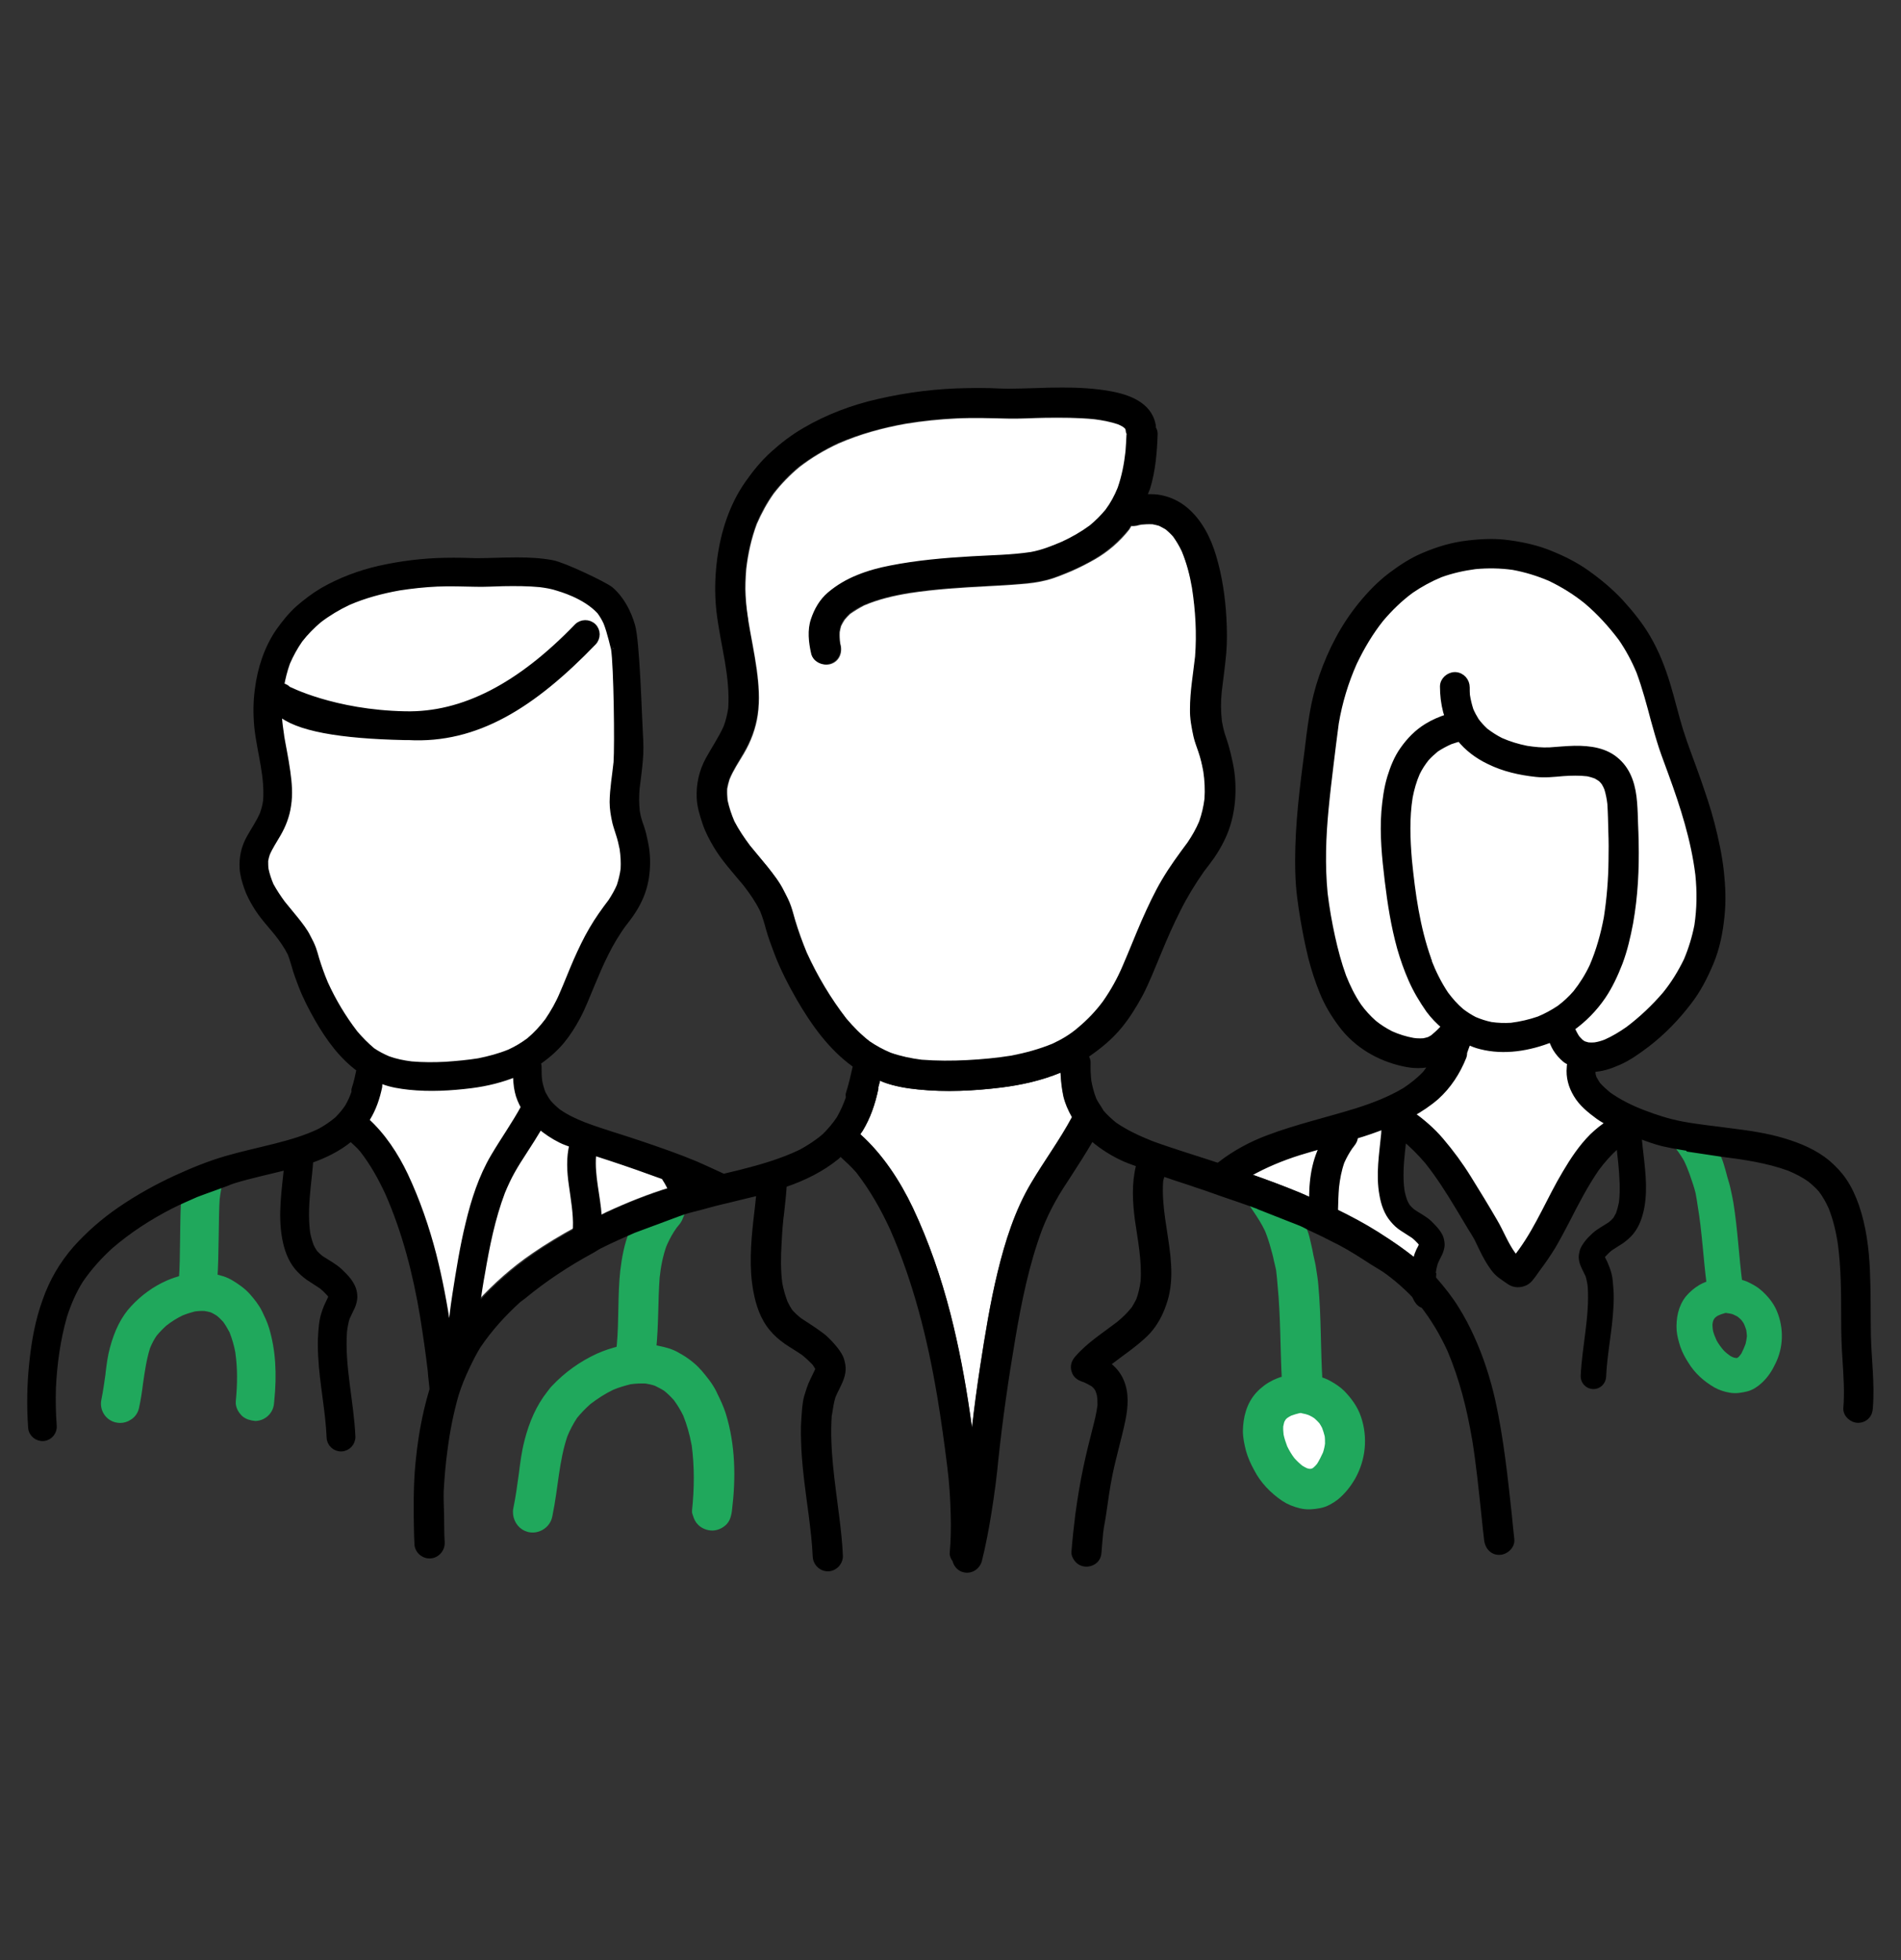 <?xml version="1.0" encoding="utf-8"?>
<!-- Generator: Adobe Illustrator 25.1.0, SVG Export Plug-In . SVG Version: 6.00 Build 0)  -->
<svg version="1.1" id="Layer_1" xmlns="http://www.w3.org/2000/svg" xmlns:xlink="http://www.w3.org/1999/xlink" x="0px" y="0px"
	 viewBox="0 0 97 100" style="enable-background:new 0 0 97 100;" xml:space="preserve">
<rect x="0" y="0" width="97" height="100" fill="#333333" stroke="none"/>
<style type="text/css">
	.st0{fill:#FFFFFF;}
	.st1{fill:#20A85C;stroke:#20A85C;stroke-width:0.5;stroke-miterlimit:10;}
	.st2{fill:#00AAC7;}
	.st3{fill:#0FA24A;}
	.st4{fill:#E9536C;}
	.st5{fill:#82B0D5;}
	.st6{fill:#F47B20;}
	.st7{fill:none;}
	.st8{fill:#E25121;}
	.st9{fill:#B04198;}
	.st10{fill:#D8C75B;}
	.st11{stroke:#000000;stroke-width:0.59;stroke-miterlimit:10;}
	.st12{fill:#884F9F;}
	.st13{fill:#DF0E5B;}
	.st14{fill:#00708B;}
	.st15{fill:#475AA8;}
	.st16{stroke:#000000;stroke-width:0.308;stroke-miterlimit:10;}
</style>
<path class="st1" d="M90.44,66.99c-0.16-0.39-0.44-0.72-0.75-0.99c-0.16-0.14-0.36-0.25-0.54-0.34c-0.15-0.08-0.32-0.13-0.49-0.16
	c-0.18-1.37-0.24-2.75-0.46-4.11c-0.04-0.23-0.09-0.46-0.14-0.69c-0.04-0.19-0.1-0.38-0.16-0.58c-0.04-0.14-0.07-0.28-0.11-0.41
	c-0.05-0.16-0.09-0.32-0.15-0.47c-0.05-0.14-0.13-0.26-0.19-0.39l-1.88-0.59c0.21,0.26,0.4,0.53,0.57,0.82
	c0.12,0.24,0.22,0.49,0.31,0.74c0.06,0.17,0.12,0.35,0.18,0.53c0.05,0.16,0.1,0.32,0.14,0.49c0,0,0,0.01,0,0.01
	c0.04,0.2,0.07,0.41,0.1,0.61c0.23,1.35,0.29,2.73,0.47,4.09c-0.17,0.06-0.33,0.12-0.49,0.21c-0.24,0.14-0.45,0.32-0.63,0.53
	c-0.35,0.44-0.45,1.01-0.42,1.55c0.02,0.26,0.1,0.54,0.18,0.79c0.09,0.26,0.23,0.52,0.38,0.75c0.3,0.5,0.74,0.89,1.24,1.18
	c0.21,0.12,0.46,0.2,0.7,0.24c0.27,0.05,0.53,0,0.79-0.06c0.24-0.06,0.47-0.22,0.64-0.38c0.27-0.25,0.47-0.55,0.63-0.89
	C90.75,68.7,90.77,67.79,90.44,66.99z M89.31,68.63c-0.07,0.19-0.15,0.37-0.24,0.55c-0.06,0.08-0.11,0.15-0.18,0.22
	c-0.03,0.03-0.07,0.05-0.1,0.08c-0.04,0.02-0.07,0.03-0.11,0.04c-0.03,0-0.07,0.01-0.1,0.01c-0.06-0.01-0.12-0.02-0.17-0.03
	c-0.09-0.03-0.17-0.07-0.26-0.12c-0.14-0.1-0.28-0.21-0.4-0.34c-0.14-0.17-0.27-0.34-0.38-0.54c-0.08-0.17-0.15-0.35-0.2-0.53
	c-0.03-0.14-0.04-0.28-0.04-0.42c0.01-0.07,0.02-0.15,0.04-0.22c0.02-0.06,0.05-0.12,0.08-0.18c0.03-0.04,0.07-0.08,0.1-0.12
	c0.06-0.05,0.13-0.1,0.2-0.14c0.13-0.06,0.27-0.11,0.42-0.15c0.01,0,0.02,0,0.03-0.01c0.02,0,0.04-0.01,0.06-0.01
	c0.03,0.01,0.06,0.02,0.09,0.02c0.1,0.01,0.2,0.03,0.29,0.05c0.12,0.04,0.23,0.1,0.35,0.16c0.09,0.07,0.17,0.14,0.25,0.22
	c0.06,0.08,0.11,0.15,0.16,0.23c0.06,0.13,0.11,0.26,0.15,0.4c0.02,0.12,0.03,0.25,0.04,0.37C89.37,68.32,89.35,68.47,89.31,68.63z"
	/>
<g>
	<path class="st0" d="M54.11,54.72c-0.97,0.4-1.99,0.63-3.03,0.76c-1.39,0.17-2.82,0.25-4.22,0.1c-0.6-0.06-1.21-0.16-1.78-0.37
		c-0.06-0.02-0.12-0.05-0.18-0.08c-0.03,0.11-0.06,0.22-0.09,0.34c0,0.03,0.01,0.06,0,0.09c-0.15,0.75-0.4,1.48-0.8,2.13
		c-0.04,0.06-0.08,0.11-0.12,0.17c1.14,1.03,2.02,2.37,2.68,3.75c0.82,1.73,1.45,3.55,1.92,5.41c0.43,1.69,0.75,3.39,1,5.11
		c0.03,0.23,0.07,0.47,0.1,0.7c0.12-1.05,0.26-2.09,0.42-3.13c0.25-1.61,0.51-3.22,0.89-4.8c0.38-1.57,0.88-3.16,1.71-4.55
		c0.67-1.13,1.46-2.2,2.08-3.36c-0.19-0.34-0.35-0.7-0.44-1.08C54.17,55.51,54.13,55.12,54.11,54.72z"/>
	<path class="st0" d="M31.15,59.06c-0.28-0.09-0.57-0.19-0.86-0.28c-0.01,0.06-0.03,0.11-0.04,0.17c-0.07,1.03,0.22,2.05,0.29,3.08
		c0.13-0.06,0.25-0.13,0.38-0.19c1.06-0.49,2.15-0.93,3.27-1.27c-0.1-0.19-0.21-0.37-0.32-0.55C32.97,59.67,32.06,59.35,31.15,59.06
		z"/>
	<path class="st0" d="M19.81,54.03c0.39,0.13,0.78,0.22,1.19,0.27c0.58,0.05,1.16,0.05,1.74,0.02c0.57-0.03,1.14-0.08,1.7-0.18
		c0.54-0.1,1.07-0.25,1.58-0.46c0.35-0.16,0.68-0.36,0.99-0.59c0.36-0.3,0.67-0.63,0.95-1.01c0.29-0.43,0.55-0.89,0.75-1.36
		c0.24-0.57,0.47-1.15,0.72-1.72c0.24-0.54,0.49-1.08,0.79-1.58c0.29-0.5,0.63-0.95,0.97-1.42c0.17-0.26,0.32-0.52,0.44-0.8
		c0.1-0.28,0.16-0.56,0.2-0.86c0.02-0.35,0-0.69-0.05-1.04c-0.05-0.25-0.11-0.51-0.19-0.75c-0.06-0.19-0.14-0.39-0.18-0.59
		c-0.08-0.34-0.14-0.7-0.14-1.05c0-0.68,0.12-1.35,0.2-2.02c0.07-0.89,0.02-4.92-0.13-5.8c0,0.03-0.2-0.88-0.39-1.34
		c-0.09-0.2-0.2-0.38-0.33-0.56c-0.76-0.82-2.06-1.16-2.14-1.2c-0.3-0.1-0.6-0.15-0.91-0.19c-0.63-0.06-1.26-0.06-1.88-0.05
		c-0.46,0.01-0.92,0.04-1.37,0.03c-0.67-0.01-1.33-0.04-2-0.01c-0.65,0.03-1.3,0.1-1.95,0.2c-0.89,0.16-1.76,0.4-2.59,0.75
		c-0.53,0.25-1.03,0.54-1.49,0.9c-0.36,0.3-0.69,0.63-0.98,1.01c-0.26,0.37-0.48,0.76-0.65,1.17c-0.14,0.39-0.24,0.79-0.31,1.19
		c0.12,0.02,0.25,0.06,0.34,0.16c0.02,0.03,2.36,1.22,5.99,1.29c2.95,0.07,5.85-1.45,8.78-4.48c0.22-0.23,0.59-0.24,0.82-0.01
		c0.23,0.22,0.24,0.59,0.01,0.82c-3.09,3.21-5.97,5.02-9.44,4.83c-0.07,0-0.14,0-0.21,0c-3.27-0.07-5.53-0.45-6.4-1.27
		c0,0.07-0.01,0.14,0,0.21c0.02,0.35,0.06,0.69,0.12,1.02c-0.01-0.05-0.02-0.1-0.03-0.15c0.11,0.65,0.25,1.3,0.34,1.96
		c0.07,0.56,0.12,1.14,0.04,1.71c-0.08,0.52-0.26,1.03-0.53,1.48c-0.19,0.33-0.4,0.64-0.55,0.99c-0.04,0.12-0.07,0.23-0.09,0.36
		c-0.01,0.15,0,0.29,0.02,0.44c0.06,0.28,0.15,0.54,0.26,0.81c0.17,0.33,0.37,0.63,0.6,0.93c0.22,0.28,0.46,0.55,0.68,0.83
		c0.23,0.28,0.46,0.58,0.62,0.91c0.1,0.19,0.2,0.38,0.27,0.58c0.06,0.18,0.11,0.35,0.16,0.53c0.13,0.42,0.28,0.83,0.45,1.24
		c0.41,0.9,0.92,1.75,1.52,2.53c0.27,0.33,0.56,0.62,0.9,0.88C19.27,53.76,19.53,53.91,19.81,54.03z"/>
	<path class="st0" d="M56.31,51.11c0.39-0.57,0.73-1.18,1.01-1.82c0.33-0.76,0.63-1.54,0.96-2.29c0.32-0.72,0.65-1.44,1.05-2.11
		c0.39-0.66,0.84-1.27,1.3-1.89c0.23-0.34,0.42-0.69,0.59-1.07c0.13-0.38,0.22-0.75,0.27-1.15c0.03-0.47,0-0.93-0.06-1.39
		c-0.07-0.34-0.14-0.68-0.25-1c-0.08-0.26-0.19-0.52-0.25-0.78c-0.1-0.46-0.19-0.93-0.18-1.4c0.01-0.91,0.17-1.8,0.26-2.69
		c0.09-1.17,0.02-2.35-0.16-3.51c-0.11-0.64-0.28-1.26-0.52-1.86c-0.13-0.26-0.27-0.51-0.44-0.75c-0.12-0.14-0.25-0.26-0.39-0.38
		c-0.12-0.07-0.23-0.13-0.35-0.19c-0.11-0.03-0.22-0.06-0.34-0.08c-0.2-0.01-0.39,0-0.58,0.02c-0.07,0.01-0.14,0.03-0.21,0.05
		c-0.1,0.02-0.19,0.03-0.29,0.02c-0.04,0.06-0.07,0.12-0.11,0.18c-0.48,0.61-1.08,1.13-1.76,1.52c-0.39,0.22-0.78,0.42-1.19,0.6
		c-0.41,0.17-0.83,0.35-1.26,0.46c-0.43,0.11-0.88,0.17-1.32,0.2c-0.57,0.05-1.15,0.08-1.72,0.11c-1.32,0.07-2.64,0.15-3.95,0.35
		c-0.8,0.13-1.58,0.31-2.33,0.63c-0.25,0.13-0.48,0.27-0.71,0.43c-0.1,0.09-0.19,0.19-0.28,0.3c-0.07,0.11-0.13,0.21-0.18,0.32
		c-0.03,0.1-0.05,0.2-0.07,0.31c-0.01,0.2,0,0.39,0.03,0.59c0.01,0.03,0.01,0.05,0.02,0.08c0.09,0.41-0.09,0.83-0.52,0.96
		c-0.38,0.11-0.87-0.1-0.96-0.51c-0.13-0.57-0.2-1.2-0.01-1.76c0.17-0.51,0.44-0.99,0.86-1.35c0.46-0.39,0.95-0.68,1.51-0.9
		c0.54-0.22,1.1-0.37,1.67-0.48c1.37-0.27,2.76-0.39,4.15-0.47c1.01-0.06,2.03-0.07,3.03-0.22c0.55-0.11,1.08-0.31,1.59-0.53
		c0.5-0.23,0.98-0.5,1.42-0.83c0.29-0.24,0.56-0.51,0.8-0.8c0.25-0.35,0.45-0.72,0.62-1.12c0.21-0.6,0.33-1.22,0.4-1.86
		c0.02-0.28,0.04-0.57,0.05-0.85c0-0.01,0.01-0.02,0.01-0.03c-0.01-0.03-0.04-0.05-0.04-0.09c-0.01-0.06-0.02-0.11-0.03-0.17
		c-0.01-0.01-0.02-0.03-0.03-0.04c-0.03-0.02-0.05-0.05-0.08-0.07c-0.09-0.06-0.19-0.11-0.29-0.15c-0.4-0.13-0.81-0.21-1.22-0.26
		c-0.83-0.08-1.67-0.08-2.51-0.07c-0.61,0.01-1.22,0.05-1.83,0.04c-0.89-0.02-1.78-0.05-2.67-0.01c-0.87,0.04-1.73,0.13-2.59,0.27
		c-1.19,0.21-2.35,0.53-3.45,1.01c-0.71,0.33-1.37,0.72-1.99,1.2c-0.48,0.4-0.92,0.85-1.3,1.34c-0.35,0.49-0.63,1.01-0.87,1.56
		c0,0,0,0,0,0c-0.28,0.75-0.45,1.53-0.54,2.32c-0.03,0.45-0.06,0.89-0.03,1.34c0.02,0.46,0.08,0.92,0.16,1.37
		c-0.01-0.07-0.02-0.13-0.04-0.2c0.14,0.87,0.33,1.74,0.45,2.62c0.1,0.75,0.16,1.52,0.05,2.28c-0.1,0.7-0.35,1.37-0.71,1.98
		c-0.26,0.44-0.54,0.85-0.73,1.32c-0.05,0.16-0.09,0.31-0.12,0.48c-0.01,0.2,0,0.39,0.02,0.59c0.08,0.37,0.2,0.73,0.35,1.08
		c0.23,0.44,0.5,0.84,0.8,1.24c0.3,0.37,0.61,0.73,0.91,1.1c0.3,0.38,0.61,0.77,0.82,1.21c0.13,0.25,0.27,0.51,0.36,0.78
		c0.08,0.23,0.14,0.47,0.21,0.71c0.17,0.56,0.37,1.11,0.59,1.65c0.55,1.2,1.23,2.34,2.03,3.38c0.36,0.43,0.75,0.83,1.2,1.17
		c0.34,0.23,0.69,0.42,1.07,0.58c0.51,0.18,1.04,0.29,1.58,0.36c0.78,0.07,1.55,0.07,2.33,0.02c0.76-0.04,1.51-0.11,2.26-0.23
		c0.72-0.14,1.43-0.33,2.1-0.61c0.47-0.22,0.91-0.48,1.33-0.79C55.52,52.05,55.93,51.6,56.31,51.11z"/>
	<path class="st0" d="M66.29,71.84c-0.17,0.04-0.34,0.08-0.5,0.15c-0.08,0.05-0.17,0.09-0.25,0.15c-0.04,0.04-0.09,0.09-0.13,0.13
		c-0.04,0.07-0.08,0.13-0.11,0.2c-0.03,0.09-0.05,0.17-0.06,0.26c-0.01,0.17,0,0.33,0.02,0.5c0.05,0.22,0.11,0.44,0.2,0.65
		c0.12,0.24,0.25,0.45,0.4,0.66c0.14,0.16,0.29,0.3,0.45,0.43c0.09,0.06,0.19,0.11,0.29,0.16c0.07,0.02,0.13,0.04,0.2,0.05
		c0.04,0,0.08,0,0.12,0c0.05-0.01,0.09-0.03,0.14-0.04c0.04-0.03,0.09-0.05,0.13-0.08c0.08-0.08,0.16-0.16,0.23-0.24
		c0.13-0.2,0.24-0.41,0.33-0.63c0.05-0.18,0.09-0.36,0.12-0.55c0-0.15,0-0.29-0.02-0.44c-0.04-0.16-0.09-0.32-0.15-0.48
		c-0.05-0.1-0.11-0.19-0.17-0.29c-0.09-0.1-0.18-0.19-0.28-0.28c-0.13-0.08-0.25-0.15-0.39-0.22c-0.11-0.04-0.22-0.07-0.34-0.09
		c-0.04-0.01-0.07-0.02-0.11-0.03c-0.02,0-0.05,0.01-0.08,0.01C66.31,71.84,66.3,71.84,66.29,71.84z"/>
	<path class="st0" d="M29.2,58.37c-0.2-0.08-0.4-0.15-0.6-0.24c-0.38-0.19-0.73-0.42-1.06-0.7c-0.26,0.44-0.54,0.88-0.82,1.31
		c-0.21,0.32-0.43,0.65-0.61,0.99c-0.19,0.34-0.35,0.69-0.5,1.05c-0.5,1.35-0.79,2.76-1.03,4.17c-0.08,0.48-0.15,0.96-0.23,1.44
		c0.84-0.91,1.78-1.75,2.81-2.45c0.71-0.49,1.45-0.93,2.2-1.34c0.02-0.73-0.11-1.45-0.21-2.18C29.07,59.75,29.03,59.05,29.2,58.37z"
		/>
	<path d="M66.18,58.82c0.05-0.02,0.1-0.03,0.15-0.04c0,0,0,0,0,0C66.27,58.79,66.22,58.8,66.18,58.82z"/>
	<path class="st0" d="M66.97,61.13c0.01-0.27,0.01-0.54,0.04-0.81c0.06-0.53,0.16-1.04,0.36-1.54c0.05-0.13,0.12-0.24,0.18-0.37
		c-0.41,0.11-0.83,0.23-1.24,0.36c-0.89,0.28-1.76,0.63-2.57,1.1c0.87,0.3,1.73,0.62,2.57,0.97C66.55,60.93,66.76,61.04,66.97,61.13
		z"/>
	<path class="st0" d="M23.92,62.42c0.28-1.17,0.66-2.37,1.28-3.41c0.51-0.85,1.09-1.66,1.55-2.53c-0.14-0.25-0.26-0.52-0.32-0.8
		c-0.07-0.3-0.08-0.61-0.09-0.91c-0.73,0.31-1.5,0.5-2.29,0.59c-1.04,0.13-2.12,0.19-3.16,0.08c-0.45-0.05-0.91-0.12-1.33-0.28
		c-0.05-0.02-0.1-0.04-0.15-0.06c-0.02,0.07-0.03,0.14-0.05,0.21c0,0.04,0.01,0.08,0,0.12c-0.11,0.56-0.3,1.11-0.6,1.6
		c-0.03,0.04-0.06,0.08-0.09,0.12c0.86,0.77,1.51,1.78,2.01,2.81c0.61,1.3,1.08,2.66,1.44,4.05c0.32,1.26,0.56,2.54,0.75,3.83
		c0.02,0.16,0.05,0.33,0.07,0.49c0.01-0.02,0.03-0.05,0.04-0.07c0.09-0.75,0.16-1.49,0.28-2.24C23.44,64.82,23.63,63.61,23.92,62.42
		z"/>
	<path class="st0" d="M72.29,64.24c0.04-0.14,0.08-0.28,0.15-0.41c0.05-0.11,0.11-0.21,0.16-0.32c0,0,0-0.01,0-0.01
		c-0.03-0.05-0.05-0.09-0.09-0.13c-0.11-0.12-0.22-0.23-0.35-0.33c-0.19-0.13-0.38-0.24-0.56-0.36c-0.18-0.13-0.35-0.27-0.49-0.44
		c-0.3-0.36-0.45-0.81-0.54-1.27c-0.19-1.03-0.02-2.08,0.09-3.11c0.01-0.1,0.02-0.19,0.02-0.29c0-0.05,0.01-0.09,0.03-0.13
		c-0.51,0.2-1.02,0.37-1.54,0.53c0,0.16-0.06,0.29-0.16,0.41c-0.03,0.04-0.07,0.08-0.1,0.13c-0.17,0.24-0.31,0.5-0.43,0.77
		c-0.15,0.43-0.23,0.86-0.28,1.31c-0.03,0.36-0.04,0.73-0.05,1.1c0.75,0.36,1.48,0.75,2.18,1.19C71,63.27,71.67,63.73,72.29,64.24z"
		/>
	<path class="st0" d="M74.57,51.57c0.21,0.16,0.43,0.3,0.66,0.42c0.27,0.12,0.55,0.21,0.85,0.27c0.35,0.05,0.68,0.06,1.03,0.04
		c0.49-0.06,0.96-0.16,1.42-0.33c0.37-0.15,0.71-0.33,1.04-0.56c0.31-0.23,0.59-0.49,0.84-0.78c0.34-0.42,0.62-0.88,0.85-1.37
		c0.34-0.79,0.58-1.62,0.73-2.47c0.16-0.96,0.24-1.95,0.24-2.93c0.01-0.49,0-0.99-0.01-1.48c-0.02-0.47-0.02-0.94-0.05-1.41
		c-0.03-0.26-0.08-0.52-0.16-0.78c-0.04-0.11-0.09-0.2-0.15-0.3c-0.05-0.07-0.11-0.13-0.17-0.19c-0.08-0.06-0.17-0.11-0.26-0.16
		c-0.14-0.05-0.27-0.09-0.41-0.12c-0.43-0.05-0.86-0.04-1.28-0.01c-0.45,0.03-0.91,0.08-1.36,0.04c-0.83-0.09-1.64-0.27-2.39-0.64
		c-0.58-0.28-1.1-0.67-1.51-1.17c-0.16,0.04-0.32,0.09-0.48,0.15c-0.25,0.11-0.49,0.23-0.72,0.39c-0.18,0.14-0.35,0.3-0.51,0.48
		c-0.18,0.23-0.34,0.48-0.47,0.74c-0.17,0.4-0.29,0.81-0.37,1.23c-0.17,1.06-0.13,2.14-0.04,3.21c0.17,1.72,0.41,3.45,0.99,5.08
		c0-0.01-0.01-0.02-0.01-0.03c0,0.01,0.01,0.02,0.01,0.03c0.01,0.04,0.03,0.07,0.04,0.11c-0.01-0.03-0.02-0.05-0.03-0.08
		c0.23,0.6,0.51,1.17,0.87,1.7C74,51.01,74.27,51.3,74.57,51.57z"/>
	<polygon points="80.73,53.23 80.72,53.23 80.73,53.23 	"/>
	<path class="st0" d="M80.42,55.83c-0.25-0.43-0.39-0.9-0.34-1.4c0.01-0.08,0.02-0.16,0.04-0.23c-0.09-0.05-0.19-0.09-0.27-0.16
		c-0.19-0.16-0.35-0.34-0.48-0.55c-0.1-0.16-0.16-0.33-0.23-0.49c-1.13,0.45-2.41,0.67-3.61,0.36c-0.22-0.06-0.43-0.14-0.64-0.23
		c-0.07,0.18-0.14,0.35-0.2,0.54c0.01,0.08-0.01,0.16-0.04,0.24c-0.31,0.77-0.76,1.47-1.38,2.03c-0.38,0.34-0.82,0.63-1.28,0.88
		c0.56,0.39,1.07,0.83,1.51,1.36c0.52,0.61,0.98,1.25,1.41,1.93c0.46,0.72,0.9,1.46,1.33,2.2c0.33,0.56,0.55,1.17,0.94,1.7
		c0.05,0.06,0.11,0.11,0.17,0.16c0.08-0.11,0.16-0.22,0.25-0.33c-0.01,0.01-0.02,0.02-0.02,0.03c0.01-0.02,0.03-0.04,0.04-0.06
		c0.02-0.02,0.03-0.05,0.05-0.07c-0.01,0.02-0.03,0.03-0.04,0.05c0.89-1.23,1.45-2.66,2.23-3.96c0.4-0.66,0.83-1.32,1.37-1.86
		c0.26-0.26,0.54-0.5,0.84-0.7c-0.19-0.11-0.38-0.21-0.56-0.34C81.12,56.63,80.69,56.29,80.42,55.83z"/>
	<path class="st0" d="M73.67,52.43c0.01-0.02,0.02-0.03,0.04-0.05c-0.29-0.25-0.57-0.53-0.8-0.84c-0.35-0.48-0.65-1-0.89-1.55
		c-0.23-0.53-0.42-1.07-0.58-1.62c-0.31-1.13-0.48-2.28-0.63-3.43c-0.14-1.17-0.26-2.35-0.17-3.52c0.05-0.59,0.12-1.19,0.3-1.75
		c0.15-0.49,0.35-0.99,0.65-1.41c0.33-0.47,0.73-0.88,1.22-1.18c0.34-0.21,0.7-0.37,1.07-0.48c-0.03-0.09-0.07-0.19-0.09-0.28
		c-0.11-0.42-0.16-0.85-0.16-1.28c0-0.32,0.3-0.58,0.61-0.58c0.01,0,0.01,0,0.02,0c0.34,0.01,0.57,0.3,0.58,0.63
		c0,0.13,0.01,0.26,0.01,0.39c0.04,0.26,0.1,0.52,0.18,0.76c0.08,0.19,0.18,0.37,0.29,0.55c0.14,0.19,0.3,0.36,0.47,0.52
		c0.25,0.2,0.51,0.36,0.79,0.5c0.43,0.19,0.86,0.31,1.32,0.41c0.4,0.07,0.79,0.1,1.19,0.08c0.41-0.02,0.83-0.07,1.25-0.08
		c0.77-0.01,1.6,0.09,2.18,0.64c0.6,0.55,0.8,1.32,0.86,2.1c0.03,0.36,0.04,0.73,0.05,1.1c0.01,0.31,0.02,0.62,0.03,0.93
		c0.02,1.37-0.04,2.74-0.28,4.1c-0.12,0.69-0.29,1.38-0.54,2.05c-0.23,0.59-0.49,1.19-0.86,1.71c-0.43,0.62-0.97,1.18-1.59,1.62
		c0,0.01,0.01,0.02,0.01,0.03c0.07,0.17,0.16,0.33,0.26,0.48c0.06,0.08,0.13,0.15,0.2,0.21c0.05,0.04,0.1,0.07,0.16,0.1
		c0.07,0.02,0.14,0.05,0.21,0.06c0.11,0.01,0.23,0.01,0.35,0c0.19-0.03,0.37-0.08,0.55-0.15c0.41-0.18,0.8-0.41,1.16-0.67
		c0.69-0.52,1.32-1.11,1.88-1.77c0.43-0.54,0.8-1.12,1.1-1.75c0.24-0.57,0.42-1.16,0.54-1.77c0.13-0.87,0.14-1.74,0.05-2.61
		c-0.22-1.77-0.77-3.48-1.38-5.16c-0.16-0.44-0.34-0.88-0.48-1.33c-0.15-0.46-0.29-0.92-0.41-1.39c-0.22-0.83-0.44-1.66-0.74-2.47
		c-0.25-0.6-0.55-1.17-0.92-1.7c-0.52-0.69-1.1-1.33-1.76-1.89c-0.58-0.46-1.21-0.86-1.88-1.18c-0.6-0.26-1.22-0.45-1.88-0.57
		c-0.65-0.09-1.29-0.1-1.94-0.04c-0.61,0.08-1.19,0.21-1.77,0.42c-0.53,0.22-1.03,0.49-1.51,0.82c-0.57,0.42-1.07,0.9-1.53,1.45
		c-0.54,0.69-0.99,1.44-1.37,2.23c-0.44,0.99-0.74,2.02-0.93,3.08c-0.11,0.71-0.18,1.42-0.27,2.14c-0.09,0.74-0.18,1.48-0.25,2.23
		c-0.13,1.45-0.19,2.9-0.05,4.34c0.09,0.74,0.22,1.48,0.38,2.21c0.15,0.69,0.33,1.36,0.57,2.02c0.21,0.53,0.46,1.04,0.78,1.51
		c0.23,0.31,0.49,0.6,0.78,0.86c0.28,0.22,0.56,0.4,0.87,0.56c0.37,0.16,0.74,0.28,1.13,0.35c0.18,0.02,0.36,0.03,0.54,0.02
		c0.09-0.02,0.19-0.04,0.28-0.07c0.1-0.05,0.2-0.1,0.29-0.16C73.38,52.75,73.53,52.6,73.67,52.43z"/>
	<path d="M80.76,53.25c-0.01,0-0.02-0.01-0.03-0.01c0,0,0,0,0,0C80.74,53.24,80.75,53.24,80.76,53.25z"/>
	<path class="st1" d="M13.49,67.82L13.49,67.82c-0.09-0.3-0.23-0.58-0.34-0.81c-0.15-0.31-0.37-0.58-0.59-0.83
		c-0.25-0.28-0.57-0.49-0.82-0.64c-0.24-0.15-0.54-0.25-0.9-0.31c0.04-0.53,0.06-1.4,0.07-2.23c0.01-0.74,0.02-1.45,0.05-1.85
		c0.02-0.18,0.05-0.36,0.08-0.53l0.04-0.19l-1.49,0.04L9.55,60.7c-0.01,0.06-0.02,0.12-0.03,0.18c-0.06,0.51-0.07,1.43-0.08,2.31
		c-0.01,0.81-0.02,1.58-0.06,2.02l-0.02,0.09c-0.26,0.07-0.51,0.15-0.76,0.26c-0.65,0.29-1.23,0.71-1.72,1.24
		c-0.47,0.5-0.8,1.16-1.03,2.02c-0.11,0.4-0.16,0.81-0.21,1.21l-0.01,0.11c-0.06,0.42-0.12,0.86-0.21,1.3
		c-0.09,0.4,0.15,0.79,0.54,0.88c0.05,0.01,0.11,0.02,0.17,0.02c0.14,0,0.28-0.04,0.4-0.12c0.17-0.1,0.28-0.26,0.32-0.45
		c0.09-0.41,0.15-0.82,0.2-1.22c0.09-0.62,0.18-1.26,0.37-1.86c0.11-0.27,0.23-0.5,0.38-0.71c0.16-0.19,0.33-0.37,0.52-0.54
		c0.29-0.23,0.58-0.41,0.89-0.56c0.22-0.09,0.44-0.16,0.67-0.22c0.2-0.03,0.39-0.04,0.58-0.03c0.14,0.02,0.26,0.05,0.37,0.08
		c0.14,0.06,0.26,0.13,0.37,0.2c0.14,0.11,0.26,0.23,0.38,0.36c0.13,0.18,0.25,0.38,0.36,0.59c0.14,0.36,0.25,0.72,0.32,1.12l0,0
		l0,0.02c0.11,0.77,0.11,1.59,0.02,2.51c-0.02,0.2,0.11,0.41,0.22,0.52c0.14,0.14,0.34,0.19,0.54,0.21c0.19-0.01,0.37-0.09,0.5-0.23
		c0.16-0.17,0.19-0.35,0.2-0.51C13.89,70.07,13.81,68.89,13.49,67.82z"/>
	<path class="st16" d="M22.93,68.33c-0.02-0.16-0.05-0.33-0.07-0.49c-0.19-1.29-0.43-2.57-0.75-3.83c-0.36-1.39-0.83-2.75-1.44-4.05
		c-0.49-1.03-1.15-2.04-2.01-2.81c0.03-0.04,0.06-0.08,0.09-0.12c0.3-0.49,0.48-1.03,0.6-1.6c0.01-0.04,0-0.08,0-0.12
		c0.02-0.07,0.04-0.14,0.05-0.21c0.05,0.02,0.1,0.04,0.15,0.06c0.42,0.16,0.88,0.23,1.33,0.28c1.05,0.11,2.12,0.05,3.16-0.08
		c0.79-0.1,1.56-0.29,2.29-0.59c0.01,0.31,0.02,0.61,0.09,0.91c0.06,0.28,0.18,0.55,0.32,0.8c-0.47,0.87-1.05,1.68-1.55,2.53
		c-0.62,1.05-1,2.24-1.28,3.41c-0.29,1.18-0.48,2.39-0.67,3.6c-0.12,0.74-0.19,1.49-0.28,2.24c0.34-0.58,0.74-1.13,1.18-1.64
		c0.07-0.08,0.15-0.14,0.22-0.21c0.07-0.48,0.14-0.96,0.23-1.44c0.24-1.41,0.52-2.82,1.03-4.17c0.15-0.36,0.31-0.71,0.5-1.05
		c0.19-0.34,0.4-0.67,0.61-0.99c0.28-0.43,0.56-0.87,0.82-1.31c0.32,0.27,0.68,0.51,1.06,0.7c0.19,0.1,0.4,0.16,0.6,0.24
		c-0.17,0.68-0.13,1.37-0.03,2.06c0.1,0.73,0.23,1.44,0.21,2.18c0.38-0.21,0.77-0.41,1.16-0.59c-0.07-1.02-0.37-2.05-0.29-3.08
		c0.01-0.06,0.03-0.11,0.04-0.17c0.29,0.09,0.57,0.19,0.86,0.28c0.91,0.3,1.82,0.62,2.72,0.95c0.12,0.18,0.22,0.36,0.32,0.55
		c0.08-0.02,0.15-0.06,0.23-0.08c0.74-0.21,1.48-0.39,2.23-0.57c-0.39-0.18-0.78-0.36-1.17-0.53c-0.96-0.4-1.95-0.74-2.93-1.07
		c-0.91-0.31-1.84-0.57-2.74-0.91c-0.48-0.19-0.94-0.4-1.36-0.7c-0.17-0.14-0.33-0.29-0.48-0.46c-0.11-0.15-0.2-0.3-0.29-0.47
		c-0.08-0.21-0.14-0.42-0.18-0.64c-0.03-0.24-0.03-0.47-0.03-0.71c0-0.08-0.02-0.16-0.06-0.23c0.46-0.31,0.88-0.67,1.24-1.1
		c0.31-0.38,0.57-0.79,0.8-1.22c0.28-0.52,0.49-1.09,0.72-1.63c0.23-0.55,0.46-1.1,0.73-1.63c0.26-0.53,0.57-1.03,0.91-1.51
		c-0.02,0.02-0.04,0.05-0.05,0.07c0.02-0.03,0.05-0.06,0.07-0.09c0.01-0.01,0.01-0.02,0.02-0.03c0,0.01-0.01,0.01-0.01,0.02
		c0.13-0.17,0.26-0.33,0.37-0.5c0.14-0.21,0.27-0.42,0.38-0.66c0.23-0.47,0.36-0.99,0.4-1.52c0.04-0.48,0.01-0.96-0.09-1.43
		c-0.05-0.26-0.11-0.51-0.19-0.75c-0.05-0.13-0.09-0.26-0.13-0.39c-0.05-0.15-0.07-0.3-0.1-0.45c-0.04-0.38-0.04-0.75-0.01-1.14
		c0.06-0.49,0.13-0.98,0.17-1.47c0.04-0.44,0.03-0.89,0-1.34c-0.05-0.81-0.16-4.74-0.4-5.52c-0.2-0.68-0.55-1.36-1.1-1.83
		c-0.29-0.24-2.38-1.24-2.97-1.35c-0.59-0.11-1.2-0.14-1.8-0.14c-0.35,0-0.71,0.01-1.06,0.02c-0.34,0.01-0.68,0.02-1.02,0.02
		c-0.23,0-0.46-0.02-0.7-0.02c-0.29-0.01-0.58,0-0.87,0c-1.14,0.02-2.28,0.16-3.39,0.41c-1,0.23-1.98,0.6-2.87,1.11
		c-0.44,0.26-0.85,0.57-1.24,0.91c-0.38,0.34-0.7,0.74-1,1.16c-0.6,0.87-0.94,1.92-1.07,2.96c-0.09,0.64-0.09,1.29-0.03,1.93
		c0.07,0.66,0.22,1.32,0.33,1.98c0.1,0.59,0.16,1.17,0.12,1.77c-0.03,0.24-0.09,0.46-0.17,0.69c-0.19,0.44-0.46,0.82-0.69,1.24
		c-0.26,0.47-0.37,0.98-0.34,1.52c0.02,0.34,0.12,0.67,0.23,0.99c0.11,0.32,0.27,0.62,0.44,0.9c0.3,0.51,0.71,0.95,1.09,1.41
		c0.26,0.33,0.49,0.66,0.68,1.03c0.09,0.22,0.15,0.44,0.22,0.67c0.09,0.33,0.21,0.65,0.33,0.96c0.23,0.61,0.54,1.2,0.86,1.76
		c0.55,0.95,1.22,1.88,2.12,2.53c-0.07,0.34-0.14,0.67-0.25,1c-0.02,0.06-0.02,0.12-0.01,0.18c-0.09,0.26-0.2,0.51-0.34,0.75
		c-0.16,0.24-0.34,0.45-0.54,0.65c-0.27,0.23-0.57,0.43-0.88,0.6c-0.72,0.35-1.49,0.57-2.27,0.77c-0.83,0.21-1.67,0.39-2.5,0.63
		c-0.9,0.26-1.77,0.62-2.62,1.01c-0.97,0.45-1.92,0.98-2.81,1.59c-0.83,0.57-1.6,1.24-2.27,1.99c-0.68,0.78-1.2,1.67-1.54,2.65
		c-0.37,1.02-0.56,2.08-0.67,3.14c-0.12,1.11-0.14,2.23-0.06,3.33c0.02,0.32,0.32,0.56,0.63,0.53c0.32-0.03,0.55-0.32,0.52-0.63
		c-0.05-0.65-0.06-1.29-0.04-1.94c0.06-1.24,0.23-2.47,0.57-3.66c0.21-0.65,0.47-1.26,0.83-1.83c0.44-0.64,0.95-1.21,1.52-1.73
		c0.95-0.82,1.99-1.49,3.1-2.06c0.42-0.21,0.86-0.4,1.29-0.59c0.41-0.16,1.68-0.6,1.7-0.63c0.08-0.02,0.15-0.06,0.23-0.08
		c0.89-0.27,1.81-0.46,2.71-0.69c-0.12,1.2-0.32,2.44-0.1,3.64c0.1,0.54,0.28,1.07,0.63,1.49c0.17,0.2,0.36,0.37,0.57,0.52
		c0.22,0.15,0.44,0.28,0.66,0.43c0.15,0.12,0.28,0.25,0.41,0.39c0.04,0.05,0.07,0.1,0.1,0.15c0,0,0,0.01,0,0.01
		c-0.06,0.13-0.12,0.25-0.18,0.38c-0.1,0.21-0.18,0.43-0.24,0.66c-0.07,0.28-0.09,0.57-0.11,0.86c-0.03,0.38-0.02,0.76,0,1.15
		c0.07,1.38,0.37,2.74,0.43,4.13c0.01,0.32,0.28,0.57,0.6,0.56c0.31-0.01,0.57-0.28,0.56-0.6c-0.08-1.79-0.55-3.56-0.43-5.35
		c0.03-0.24,0.07-0.48,0.14-0.71c0.09-0.2,0.19-0.39,0.28-0.59c0.06-0.15,0.1-0.29,0.11-0.46c0-0.14-0.02-0.27-0.06-0.4
		c-0.05-0.16-0.15-0.31-0.24-0.44c-0.14-0.18-0.29-0.33-0.45-0.48c-0.28-0.26-0.63-0.44-0.95-0.65c-0.13-0.1-0.24-0.2-0.34-0.32
		c-0.07-0.11-0.13-0.21-0.18-0.32c-0.08-0.22-0.15-0.45-0.19-0.69c-0.1-0.78-0.05-1.57,0.03-2.35c0.05-0.45,0.1-0.89,0.13-1.34
		c0.71-0.25,1.4-0.58,1.99-1.06c0.03-0.02,0.05-0.05,0.08-0.07c0.2,0.19,0.42,0.37,0.6,0.59c0.52,0.67,0.93,1.4,1.29,2.17
		c0.89,2.01,1.44,4.17,1.8,6.34c0-0.02-0.01-0.04-0.01-0.06c0.15,0.94,0.29,1.88,0.4,2.83c0.02,0.17,0.02,0.33,0.04,0.5
		c0.03-0.08,0.04-0.17,0.07-0.26C22.32,69.51,22.6,68.91,22.93,68.33z M18.11,52.71c-0.6-0.78-1.11-1.63-1.52-2.53
		c-0.17-0.4-0.32-0.82-0.45-1.24c-0.05-0.18-0.1-0.36-0.16-0.53c-0.07-0.2-0.17-0.39-0.27-0.58c-0.16-0.33-0.39-0.62-0.62-0.91
		c-0.22-0.28-0.46-0.55-0.68-0.83c-0.22-0.3-0.42-0.6-0.6-0.93c-0.11-0.26-0.2-0.53-0.26-0.81c-0.02-0.15-0.02-0.29-0.02-0.44
		c0.02-0.12,0.05-0.24,0.09-0.36c0.15-0.35,0.36-0.66,0.55-0.99c0.27-0.46,0.46-0.96,0.53-1.48c0.09-0.57,0.04-1.14-0.04-1.71
		c-0.09-0.66-0.23-1.31-0.34-1.96c0.01,0.05,0.02,0.1,0.03,0.15c-0.05-0.34-0.1-0.68-0.12-1.02c0-0.07,0.01-0.14,0-0.21
		c0.88,0.82,3.14,1.2,6.4,1.27c0.07,0,0.14,0,0.21,0c3.47,0.19,6.35-1.63,9.44-4.83c0.22-0.23,0.22-0.6-0.01-0.82
		c-0.23-0.22-0.6-0.21-0.82,0.01c-2.92,3.03-5.82,4.55-8.78,4.48c-3.64-0.07-5.97-1.27-5.99-1.29c-0.09-0.1-0.22-0.14-0.34-0.16
		c0.07-0.4,0.17-0.8,0.31-1.19c0.18-0.41,0.39-0.8,0.65-1.17c0.29-0.37,0.62-0.71,0.98-1.01c0.46-0.35,0.96-0.65,1.49-0.9
		c0.83-0.36,1.7-0.59,2.59-0.75c0.64-0.1,1.29-0.17,1.95-0.2c0.67-0.03,1.33,0,2,0.01c0.46,0.01,0.92-0.02,1.37-0.03
		c0.63-0.01,1.26-0.01,1.88,0.05c0.31,0.04,0.62,0.09,0.91,0.19c0.08,0.03,1.38,0.37,2.14,1.2c0.13,0.18,0.24,0.36,0.33,0.56
		c0.19,0.46,0.39,1.37,0.39,1.34c0.14,0.88,0.19,4.91,0.13,5.8c-0.07,0.67-0.19,1.34-0.2,2.02c0,0.35,0.06,0.7,0.14,1.05
		c0.05,0.2,0.12,0.39,0.18,0.59c0.08,0.24,0.14,0.5,0.19,0.75c0.05,0.35,0.07,0.69,0.05,1.04c-0.04,0.3-0.11,0.58-0.2,0.86
		c-0.12,0.28-0.27,0.54-0.44,0.8c-0.35,0.46-0.68,0.92-0.97,1.42c-0.3,0.51-0.55,1.04-0.79,1.58c-0.25,0.57-0.47,1.15-0.72,1.72
		c-0.2,0.48-0.46,0.93-0.75,1.36c-0.28,0.37-0.59,0.71-0.95,1.01c-0.31,0.23-0.64,0.43-0.99,0.59c-0.51,0.21-1.04,0.35-1.58,0.46
		c-0.56,0.09-1.13,0.14-1.7,0.18c-0.58,0.03-1.16,0.03-1.74-0.02c-0.41-0.05-0.8-0.13-1.19-0.27c-0.28-0.12-0.55-0.26-0.8-0.43
		C18.68,53.33,18.39,53.04,18.11,52.71z"/>
	<path d="M27.58,66.83C27.58,66.83,27.58,66.83,27.58,66.83c0.01,0.01,0.02,0.03,0.03,0.04C27.6,66.86,27.59,66.84,27.58,66.83z"/>
	<path d="M27.58,66.83C27.58,66.83,27.58,66.83,27.58,66.83c0,0-0.01-0.01-0.01-0.02C27.57,66.82,27.57,66.82,27.58,66.83z"/>
	<path class="st16" d="M86.07,58.59c0.18,0.02,1.56,0.24,1.73,0.26c1.18,0.15,2.38,0.32,3.5,0.73c0.38,0.16,0.74,0.34,1.07,0.58
		c0.21,0.17,0.4,0.34,0.57,0.54c0.21,0.28,0.37,0.57,0.51,0.88c0.23,0.58,0.37,1.17,0.47,1.78c0.18,1.3,0.18,2.61,0.18,3.92
		c0,0.71,0.02,1.41,0.07,2.11c0.05,0.82,0.11,1.63,0.04,2.45c-0.02,0.32,0.31,0.6,0.61,0.59c0.16,0,0.32-0.07,0.42-0.18
		c0.12-0.12,0.16-0.26,0.17-0.43c0.1-1.23-0.07-2.45-0.1-3.67c-0.02-1.12,0-2.23-0.05-3.35c-0.05-1.1-0.19-2.21-0.55-3.26
		c-0.16-0.46-0.36-0.9-0.63-1.3c-0.23-0.34-0.52-0.64-0.83-0.91c-0.65-0.54-1.44-0.87-2.24-1.11c-0.86-0.26-1.75-0.39-2.64-0.5
		c-0.86-0.12-1.72-0.2-2.57-0.36c-0.68-0.13-1.33-0.34-1.98-0.59c-0.62-0.24-1.21-0.53-1.76-0.92c-0.19-0.16-0.37-0.32-0.54-0.51
		c-0.07-0.11-0.14-0.22-0.2-0.33c-0.02-0.07-0.05-0.14-0.06-0.22c-0.01-0.08,0-0.17,0-0.26c0.46-0.01,0.9-0.16,1.31-0.34
		c0.53-0.23,1-0.57,1.45-0.91c0.8-0.61,1.52-1.35,2.13-2.15c0.48-0.61,0.83-1.3,1.13-2.01c0.32-0.76,0.48-1.58,0.56-2.39
		c0.08-0.74,0.05-1.5-0.03-2.24c-0.09-0.84-0.27-1.66-0.48-2.48c-0.2-0.77-0.46-1.52-0.72-2.27c-0.29-0.83-0.62-1.65-0.88-2.48
		c-0.24-0.78-0.42-1.57-0.66-2.35c-0.25-0.83-0.57-1.64-1.01-2.39c-0.38-0.65-0.87-1.25-1.37-1.8c-0.52-0.56-1.11-1.05-1.73-1.49
		c-0.56-0.4-1.18-0.71-1.82-0.97c-0.69-0.29-1.42-0.45-2.16-0.55c-0.29-0.04-0.59-0.06-0.88-0.06c-0.41,0-0.82,0.03-1.23,0.08
		c-0.76,0.09-1.5,0.31-2.2,0.61c-0.61,0.25-1.17,0.62-1.69,1.01c-0.57,0.43-1.07,0.95-1.52,1.5c-0.89,1.09-1.54,2.34-2,3.67
		c-0.22,0.63-0.38,1.28-0.49,1.94c-0.06,0.34-0.1,0.68-0.15,1.02c-0.06,0.5-0.12,1.01-0.19,1.52c-0.24,1.85-0.44,3.71-0.38,5.58
		c0.02,0.78,0.13,1.55,0.26,2.32c0.11,0.65,0.24,1.3,0.4,1.95c0.15,0.59,0.34,1.17,0.57,1.74c0.24,0.6,0.57,1.15,0.96,1.67
		c0.77,1.04,1.93,1.72,3.19,1.99c0.49,0.11,1,0.12,1.48-0.02c-0.12,0.19-0.24,0.38-0.38,0.55c-0.31,0.33-0.66,0.6-1.03,0.85
		c-0.77,0.46-1.6,0.78-2.45,1.05c-1.51,0.47-3.06,0.82-4.54,1.38c-0.86,0.32-1.69,0.77-2.42,1.33c0.03,0.01,0.06,0.02,0.09,0.03
		c0.45,0.15,0.89,0.31,1.34,0.46c0.81-0.46,1.68-0.82,2.57-1.1c-0.05,0.01-0.1,0.03-0.15,0.04c0.05-0.01,0.09-0.03,0.15-0.04
		c0,0,0,0,0,0c0.41-0.13,0.82-0.24,1.24-0.36c-0.06,0.12-0.13,0.24-0.18,0.37c-0.2,0.49-0.31,1.01-0.36,1.54
		c-0.03,0.27-0.03,0.54-0.04,0.81c0.39,0.17,0.79,0.34,1.17,0.53c0.01-0.37,0.02-0.73,0.05-1.1c0.05-0.45,0.13-0.88,0.28-1.31
		c0.12-0.27,0.26-0.52,0.43-0.77c0.03-0.04,0.07-0.08,0.1-0.13c0.1-0.12,0.16-0.25,0.16-0.41c0.52-0.15,1.03-0.33,1.54-0.53
		c-0.01,0.04-0.02,0.09-0.03,0.13c-0.01,0.1-0.02,0.2-0.02,0.29c-0.1,1.03-0.28,2.08-0.09,3.11c0.08,0.46,0.23,0.91,0.54,1.27
		c0.14,0.17,0.3,0.32,0.49,0.44c0.18,0.12,0.38,0.24,0.56,0.36c0.13,0.1,0.24,0.21,0.35,0.33c0.03,0.04,0.06,0.09,0.09,0.13
		c0,0,0,0.01,0,0.01c-0.05,0.11-0.1,0.21-0.16,0.32c-0.06,0.13-0.11,0.27-0.15,0.41c0.3,0.25,0.58,0.51,0.84,0.79c0,0,0,0,0,0
		c0.02-0.21,0.06-0.41,0.12-0.6c0.07-0.17,0.16-0.33,0.24-0.5c0.05-0.13,0.09-0.25,0.1-0.39c0-0.12-0.02-0.23-0.05-0.34
		c-0.04-0.13-0.13-0.26-0.21-0.37c-0.12-0.15-0.25-0.28-0.38-0.41c-0.24-0.22-0.54-0.37-0.81-0.55c-0.11-0.08-0.2-0.17-0.29-0.27
		c-0.06-0.09-0.11-0.18-0.15-0.27c-0.07-0.19-0.13-0.39-0.16-0.59c-0.09-0.67-0.04-1.34,0.03-2.01c0.03-0.23,0.05-0.46,0.07-0.69
		c0.46,0.38,0.87,0.79,1.25,1.24c0.57,0.72,1.06,1.49,1.53,2.27c0.22,0.37,0.44,0.73,0.66,1.1c0.11,0.18,0.22,0.35,0.32,0.53
		c0.09,0.18,0.18,0.37,0.27,0.56c0.16,0.33,0.34,0.66,0.56,0.96c0.11,0.15,0.23,0.28,0.38,0.39c0.15,0.11,0.31,0.22,0.46,0.32
		c0.24,0.16,0.54,0.16,0.8,0.03c0.11-0.06,0.2-0.14,0.27-0.24c0.12-0.14,0.22-0.3,0.33-0.45c0.28-0.37,0.54-0.75,0.78-1.14
		c0.26-0.44,0.5-0.9,0.74-1.36c0.46-0.9,0.92-1.79,1.49-2.62c0.31-0.42,0.65-0.8,1.03-1.14c0.05-0.04,0.1-0.06,0.15-0.1
		c0.03,0.33,0.06,0.66,0.1,0.99c0.06,0.67,0.11,1.34,0.03,2c-0.04,0.2-0.09,0.39-0.16,0.59c-0.05,0.09-0.1,0.18-0.15,0.27
		c-0.09,0.1-0.18,0.19-0.29,0.27c-0.27,0.18-0.57,0.33-0.81,0.55c-0.14,0.13-0.27,0.26-0.38,0.41c-0.08,0.11-0.17,0.24-0.21,0.37
		c-0.03,0.11-0.05,0.22-0.05,0.34c0.01,0.14,0.04,0.26,0.1,0.39c0.07,0.17,0.16,0.33,0.24,0.5c0.06,0.2,0.1,0.39,0.12,0.6
		c0.1,1.53-0.29,3.03-0.36,4.55c-0.01,0.27,0.21,0.5,0.48,0.51c0.27,0.01,0.5-0.21,0.51-0.48c0.05-1.18,0.31-2.34,0.37-3.51
		c0.02-0.33,0.03-0.65,0-0.98c-0.02-0.24-0.03-0.5-0.09-0.73c-0.05-0.19-0.12-0.38-0.2-0.56c-0.05-0.11-0.11-0.21-0.16-0.32
		c0,0,0-0.01,0-0.01c0.03-0.05,0.05-0.09,0.09-0.13c0.11-0.12,0.22-0.23,0.35-0.33c0.19-0.13,0.38-0.24,0.56-0.36
		c0.18-0.13,0.35-0.27,0.49-0.44c0.3-0.36,0.45-0.81,0.54-1.27c0.19-1.03,0.02-2.08-0.09-3.11c-0.01-0.1-0.02-0.2-0.03-0.3
		c-0.01-0.12-0.04-0.22-0.11-0.31c0.33,0.13,0.66,0.26,1,0.36c0.47,0.15,1.12,0.25,1.61,0.33 M72.92,53.05
		c-0.09,0.03-0.19,0.05-0.28,0.07c-0.18,0.01-0.36,0.01-0.54-0.02c-0.39-0.07-0.77-0.19-1.13-0.35c-0.31-0.16-0.6-0.34-0.87-0.56
		c-0.29-0.26-0.55-0.54-0.78-0.86c-0.32-0.47-0.57-0.98-0.78-1.51c-0.24-0.66-0.42-1.34-0.57-2.02c-0.16-0.73-0.29-1.47-0.38-2.21
		c-0.14-1.45-0.09-2.9,0.05-4.34c0.07-0.74,0.16-1.49,0.25-2.23c0.09-0.71,0.17-1.42,0.27-2.14c0.18-1.06,0.49-2.09,0.93-3.08
		c0.38-0.79,0.82-1.54,1.37-2.23c0.46-0.54,0.96-1.03,1.53-1.45c0.48-0.33,0.98-0.6,1.51-0.82c0.58-0.21,1.17-0.34,1.77-0.42
		c0.65-0.06,1.3-0.05,1.94,0.04c0.65,0.12,1.27,0.31,1.88,0.57c0.67,0.32,1.3,0.71,1.88,1.18c0.66,0.56,1.24,1.2,1.76,1.89
		c0.37,0.54,0.67,1.1,0.92,1.7c0.3,0.81,0.52,1.64,0.74,2.47c0.13,0.47,0.26,0.93,0.41,1.39c0.15,0.45,0.32,0.88,0.48,1.33
		c0.61,1.67,1.16,3.38,1.38,5.16c0.09,0.88,0.08,1.74-0.05,2.61c-0.12,0.61-0.3,1.2-0.54,1.77c-0.3,0.62-0.66,1.21-1.1,1.75
		c-0.56,0.65-1.19,1.25-1.88,1.77c-0.37,0.26-0.75,0.49-1.16,0.67c-0.18,0.07-0.36,0.12-0.55,0.15c-0.12,0.01-0.23,0.01-0.35,0
		c-0.07-0.02-0.14-0.04-0.21-0.06c-0.05-0.03-0.11-0.06-0.16-0.1c-0.07-0.07-0.14-0.14-0.2-0.21c-0.1-0.15-0.18-0.31-0.26-0.48
		c0-0.01-0.01-0.02-0.01-0.03c0.62-0.44,1.16-0.99,1.59-1.62c0.36-0.53,0.63-1.12,0.86-1.71c0.25-0.66,0.41-1.36,0.54-2.05
		c0.24-1.35,0.31-2.72,0.28-4.1c0-0.31-0.02-0.62-0.03-0.93c-0.01-0.37-0.02-0.73-0.05-1.1c-0.06-0.78-0.26-1.56-0.86-2.1
		c-0.59-0.55-1.41-0.65-2.18-0.64c-0.42,0.01-0.83,0.05-1.25,0.08c-0.41,0.02-0.8-0.02-1.19-0.08c-0.45-0.09-0.89-0.22-1.32-0.41
		c-0.28-0.14-0.54-0.31-0.79-0.5c-0.17-0.16-0.33-0.33-0.47-0.52c-0.11-0.18-0.21-0.36-0.29-0.55c-0.08-0.25-0.14-0.5-0.18-0.76
		c-0.01-0.13-0.01-0.26-0.01-0.39c0-0.33-0.24-0.61-0.58-0.63c-0.01,0-0.01,0-0.02,0c-0.31,0-0.61,0.26-0.61,0.58
		c0,0.43,0.05,0.86,0.16,1.28c0.03,0.1,0.06,0.19,0.09,0.28c-0.37,0.12-0.73,0.27-1.07,0.48c-0.49,0.3-0.89,0.71-1.22,1.18
		c-0.3,0.42-0.5,0.92-0.65,1.41c-0.17,0.56-0.25,1.16-0.3,1.75c-0.09,1.17,0.03,2.36,0.17,3.52c0.14,1.16,0.32,2.31,0.63,3.43
		c0.16,0.56,0.35,1.1,0.58,1.62c0.24,0.55,0.55,1.06,0.89,1.55c0.23,0.31,0.5,0.59,0.8,0.84c-0.01,0.02-0.02,0.03-0.04,0.05
		c-0.14,0.16-0.29,0.31-0.46,0.45C73.12,52.95,73.02,53,72.92,53.05z M80.76,53.25c-0.01,0-0.02-0.01-0.03-0.01c0,0,0,0,0,0
		C80.74,53.24,80.75,53.24,80.76,53.25z M80.73,53.23C80.73,53.23,80.73,53.23,80.73,53.23C80.73,53.23,80.73,53.23,80.73,53.23
		C80.73,53.23,80.73,53.23,80.73,53.23z M72.92,49.06c-0.01-0.04-0.03-0.07-0.04-0.11c0-0.01-0.01-0.02-0.01-0.03
		c0,0.01,0.01,0.02,0.01,0.03c-0.58-1.63-0.82-3.36-0.99-5.08c-0.09-1.07-0.13-2.15,0.04-3.21c0.08-0.42,0.2-0.84,0.37-1.23
		c0.13-0.27,0.29-0.51,0.47-0.74c0.16-0.18,0.33-0.33,0.51-0.48c0.23-0.15,0.47-0.28,0.72-0.39c0.16-0.06,0.32-0.1,0.48-0.15
		c0.4,0.5,0.92,0.89,1.51,1.17c0.75,0.37,1.56,0.55,2.39,0.64c0.45,0.05,0.91,0,1.36-0.04c0.43-0.03,0.85-0.04,1.28,0.01
		c0.14,0.03,0.27,0.07,0.41,0.12c0.09,0.05,0.17,0.1,0.26,0.16c0.06,0.06,0.12,0.12,0.17,0.19c0.06,0.1,0.11,0.2,0.15,0.3
		c0.08,0.26,0.13,0.52,0.16,0.78c0.03,0.47,0.04,0.94,0.05,1.41c0.02,0.49,0.02,0.99,0.01,1.48c-0.01,0.98-0.09,1.96-0.24,2.93
		c-0.16,0.85-0.39,1.68-0.73,2.47c-0.23,0.49-0.51,0.94-0.85,1.37c-0.25,0.29-0.53,0.55-0.84,0.78c-0.33,0.22-0.68,0.41-1.04,0.56
		c-0.46,0.16-0.94,0.27-1.42,0.33c-0.35,0.02-0.68,0.01-1.03-0.04c-0.29-0.06-0.57-0.15-0.85-0.27c-0.23-0.12-0.45-0.26-0.66-0.42
		c-0.31-0.26-0.57-0.56-0.81-0.88c-0.36-0.54-0.64-1.11-0.87-1.7C72.9,49,72.91,49.03,72.92,49.06z M81.25,57.98
		c-0.55,0.55-0.98,1.2-1.37,1.86c-0.78,1.3-1.34,2.72-2.23,3.96c0.01-0.02,0.03-0.03,0.04-0.05c-0.02,0.02-0.03,0.05-0.05,0.07
		c-0.01,0.02-0.03,0.04-0.04,0.06c0.01-0.01,0.02-0.02,0.02-0.03c-0.08,0.11-0.17,0.22-0.25,0.33c-0.06-0.05-0.12-0.1-0.17-0.16
		c-0.39-0.53-0.61-1.14-0.94-1.7c-0.43-0.74-0.88-1.48-1.33-2.2c-0.42-0.68-0.89-1.32-1.41-1.93c-0.44-0.52-0.96-0.96-1.51-1.36
		c0.45-0.25,0.89-0.54,1.28-0.88c0.62-0.56,1.07-1.26,1.38-2.03c0.03-0.08,0.04-0.16,0.04-0.24c0.06-0.18,0.13-0.36,0.2-0.54
		c0.21,0.09,0.42,0.18,0.64,0.23c1.2,0.31,2.48,0.09,3.61-0.36c0.07,0.16,0.13,0.33,0.23,0.49c0.13,0.21,0.29,0.39,0.48,0.55
		c0.08,0.07,0.18,0.1,0.27,0.16c-0.02,0.07-0.04,0.14-0.04,0.23c-0.05,0.5,0.08,0.97,0.34,1.4c0.27,0.46,0.7,0.8,1.12,1.11
		c0.18,0.13,0.37,0.23,0.56,0.34C81.8,57.49,81.51,57.73,81.25,57.98z"/>
	<path class="st16" d="M72.23,64.39c-0.06,0.23-0.07,0.49-0.09,0.73c-0.03,0.31,0.02,0.98,0,0.69c0.01,0.27,0.24,0.77,0.51,0.76
		c0.27-0.01,0.49-0.24,0.48-0.51c-0.02-0.32-0.03-0.47-0.04-0.54c0.01-0.09,0.02-0.22,0.04-0.5c-0.26-0.28-0.54-0.54-0.84-0.79
		C72.27,64.29,72.25,64.34,72.23,64.39z"/>
</g>
<g>
	<path class="st7" d="M56.31,51.11c0.39-0.57,0.73-1.18,1.01-1.82c0.33-0.76,0.63-1.54,0.96-2.29c0.32-0.72,0.65-1.44,1.05-2.11
		c0.39-0.66,0.84-1.27,1.3-1.89c0.23-0.34,0.42-0.69,0.59-1.07c0.13-0.38,0.22-0.75,0.27-1.15c0.03-0.47,0-0.93-0.06-1.39
		c-0.07-0.34-0.14-0.68-0.25-1c-0.08-0.26-0.19-0.52-0.25-0.78c-0.1-0.46-0.19-0.93-0.18-1.4c0.01-0.91,0.17-1.8,0.26-2.69
		c0.09-1.17,0.02-2.35-0.16-3.51c-0.11-0.64-0.28-1.26-0.52-1.86c-0.13-0.26-0.27-0.51-0.44-0.75c-0.12-0.14-0.25-0.26-0.39-0.38
		c-0.12-0.07-0.23-0.13-0.35-0.19c-0.11-0.03-0.22-0.06-0.34-0.08c-0.2-0.01-0.39,0-0.58,0.02c-0.07,0.01-0.14,0.03-0.21,0.05
		c-0.1,0.02-0.19,0.03-0.29,0.02c-0.04,0.06-0.07,0.12-0.11,0.18c-0.48,0.61-1.08,1.13-1.76,1.52c-0.39,0.22-0.78,0.42-1.19,0.6
		c-0.41,0.17-0.83,0.35-1.26,0.46c-0.43,0.11-0.88,0.17-1.32,0.2c-0.57,0.05-1.15,0.08-1.72,0.11c-1.32,0.07-2.64,0.15-3.95,0.35
		c-0.8,0.13-1.58,0.31-2.33,0.63c-0.25,0.13-0.48,0.27-0.71,0.43c-0.1,0.09-0.19,0.19-0.28,0.3c-0.07,0.11-0.13,0.21-0.18,0.32
		c-0.03,0.1-0.05,0.2-0.07,0.31c-0.01,0.2,0,0.39,0.03,0.59c0.01,0.03,0.01,0.05,0.02,0.08c0.09,0.41-0.09,0.83-0.52,0.96
		c-0.38,0.11-0.87-0.1-0.96-0.51c-0.13-0.57-0.2-1.2-0.01-1.76c0.17-0.51,0.44-0.99,0.86-1.35c0.46-0.39,0.95-0.68,1.51-0.9
		c0.54-0.22,1.1-0.37,1.67-0.48c1.37-0.27,2.76-0.39,4.15-0.47c1.01-0.06,2.03-0.07,3.03-0.22c0.55-0.11,1.08-0.31,1.59-0.53
		c0.5-0.23,0.98-0.5,1.42-0.83c0.29-0.24,0.56-0.51,0.8-0.8c0.25-0.35,0.45-0.72,0.62-1.12c0.21-0.6,0.33-1.22,0.4-1.86
		c0.02-0.28,0.04-0.57,0.05-0.85c0-0.01,0.01-0.02,0.01-0.03c-0.01-0.03-0.04-0.05-0.04-0.09c-0.01-0.06-0.02-0.11-0.03-0.17
		c-0.01-0.01-0.02-0.03-0.03-0.04c-0.03-0.02-0.05-0.05-0.08-0.07c-0.09-0.06-0.19-0.11-0.29-0.15c-0.4-0.13-0.81-0.21-1.22-0.26
		c-0.83-0.08-1.67-0.08-2.51-0.07c-0.61,0.01-1.22,0.05-1.83,0.04c-0.89-0.02-1.78-0.05-2.67-0.01c-0.87,0.04-1.73,0.13-2.59,0.27
		c-1.19,0.21-2.35,0.53-3.45,1.01c-0.71,0.33-1.37,0.72-1.99,1.2c-0.48,0.4-0.92,0.85-1.3,1.34c-0.35,0.49-0.63,1.01-0.87,1.56
		c0,0,0,0,0,0c-0.28,0.75-0.45,1.53-0.54,2.32c-0.03,0.45-0.06,0.89-0.03,1.34c0.02,0.46,0.08,0.92,0.16,1.37
		c-0.01-0.07-0.02-0.13-0.04-0.2c0.14,0.87,0.33,1.74,0.45,2.62c0.1,0.75,0.16,1.52,0.05,2.28c-0.1,0.7-0.35,1.37-0.71,1.98
		c-0.26,0.44-0.54,0.85-0.73,1.32c-0.05,0.16-0.09,0.31-0.12,0.48c-0.01,0.2,0,0.39,0.02,0.59c0.08,0.37,0.2,0.73,0.35,1.08
		c0.23,0.44,0.5,0.84,0.8,1.24c0.3,0.37,0.61,0.73,0.91,1.1c0.3,0.38,0.61,0.77,0.82,1.21c0.13,0.25,0.27,0.51,0.36,0.78
		c0.08,0.23,0.14,0.47,0.21,0.71c0.17,0.56,0.37,1.11,0.59,1.65c0.55,1.2,1.23,2.34,2.03,3.38c0.36,0.43,0.75,0.83,1.2,1.17
		c0.34,0.23,0.69,0.42,1.07,0.58c0.51,0.18,1.04,0.29,1.58,0.36c0.78,0.07,1.55,0.07,2.33,0.02c0.76-0.04,1.51-0.11,2.26-0.23
		c0.72-0.14,1.43-0.33,2.1-0.61c0.47-0.22,0.91-0.48,1.33-0.79C55.52,52.05,55.93,51.6,56.31,51.11z"/>
	<path class="st7" d="M64.18,61.66c-0.06-0.02-0.13-0.04-0.19-0.07l0.2,0.08C64.18,61.67,64.18,61.66,64.18,61.66z"/>
	<path class="st7" d="M54.11,54.72c-0.97,0.4-1.99,0.63-3.03,0.76c-1.39,0.17-2.82,0.25-4.22,0.1c-0.6-0.06-1.21-0.16-1.78-0.37
		c-0.06-0.02-0.12-0.05-0.18-0.08c-0.03,0.11-0.06,0.22-0.09,0.34c0,0.03,0.01,0.06,0,0.09c-0.15,0.75-0.4,1.48-0.8,2.13
		c-0.04,0.06-0.08,0.11-0.12,0.17c1.14,1.03,2.02,2.37,2.68,3.75c0.82,1.73,1.45,3.55,1.92,5.41c0.43,1.69,0.75,3.39,1,5.11
		c0.03,0.23,0.07,0.47,0.1,0.7c0.12-1.05,0.26-2.09,0.42-3.13c0.25-1.61,0.51-3.22,0.89-4.8c0.38-1.57,0.88-3.16,1.71-4.55
		c0.67-1.13,1.46-2.2,2.08-3.36c-0.19-0.34-0.35-0.7-0.44-1.08C54.17,55.51,54.13,55.12,54.11,54.72z"/>
	<path class="st7" d="M65.41,72.28c-0.04,0.07-0.08,0.13-0.11,0.2c-0.03,0.09-0.05,0.17-0.06,0.26c-0.01,0.17,0,0.33,0.02,0.5
		c0.05,0.22,0.11,0.44,0.2,0.65c0.12,0.24,0.25,0.45,0.4,0.66c0.14,0.16,0.29,0.3,0.45,0.43c0.09,0.06,0.19,0.11,0.29,0.16
		c0.07,0.02,0.13,0.04,0.2,0.05c0.04,0,0.08,0,0.12,0c0.05-0.01,0.09-0.03,0.14-0.04c0.04-0.03,0.09-0.05,0.13-0.08
		c0.08-0.08,0.16-0.16,0.23-0.24c0.13-0.2,0.24-0.41,0.33-0.63c0.05-0.18,0.09-0.36,0.12-0.55c0-0.15,0-0.29-0.02-0.44
		c-0.04-0.16-0.09-0.32-0.15-0.48c-0.05-0.1-0.11-0.19-0.17-0.29c-0.09-0.1-0.18-0.19-0.28-0.28c-0.13-0.08-0.25-0.15-0.39-0.22
		c-0.11-0.04-0.22-0.07-0.34-0.09c-0.04-0.01-0.07-0.02-0.11-0.03c-0.02,0-0.05,0.01-0.08,0.01c-0.01,0-0.02,0-0.04,0
		c-0.17,0.04-0.34,0.08-0.5,0.15c-0.08,0.05-0.17,0.09-0.25,0.15C65.5,72.18,65.45,72.23,65.41,72.28z"/>
	<path d="M63.88,61.55L63.88,61.55c0.03,0.02,0.07,0.03,0.1,0.04L63.88,61.55z"/>
	<path class="st1" d="M69.21,72.36c-0.16-0.48-0.46-0.88-0.8-1.23c-0.17-0.17-0.4-0.32-0.61-0.44c-0.17-0.1-0.37-0.18-0.57-0.23
		c-0.1-1.63-0.06-3.26-0.21-4.88c-0.02-0.28-0.07-0.55-0.11-0.82c-0.03-0.23-0.09-0.46-0.14-0.69c-0.03-0.16-0.06-0.33-0.1-0.49
		c-0.05-0.19-0.08-0.38-0.14-0.57c-0.05-0.16-0.13-0.32-0.19-0.48l-2.16-0.85c0.22,0.33,0.43,0.66,0.6,1.02
		c0.12,0.3,0.22,0.6,0.3,0.9c0.06,0.21,0.12,0.42,0.16,0.63c0.04,0.19,0.1,0.39,0.13,0.58c0,0.01,0,0.01,0,0.02
		c0.03,0.24,0.05,0.48,0.07,0.73c0.16,1.62,0.13,3.24,0.22,4.86c-0.2,0.05-0.4,0.12-0.59,0.21c-0.29,0.14-0.56,0.34-0.78,0.58
		c-0.45,0.49-0.61,1.15-0.62,1.79c0,0.31,0.07,0.64,0.15,0.95c0.09,0.32,0.23,0.63,0.39,0.92c0.31,0.61,0.8,1.11,1.36,1.49
		c0.24,0.16,0.52,0.27,0.81,0.34c0.32,0.08,0.62,0.05,0.94-0.01c0.28-0.05,0.57-0.22,0.79-0.39c0.34-0.28,0.6-0.61,0.82-0.99
		C69.44,74.4,69.54,73.33,69.21,72.36z M67.74,74.19c-0.1,0.22-0.2,0.42-0.33,0.63c-0.07,0.09-0.15,0.17-0.23,0.24
		c-0.04,0.03-0.08,0.06-0.13,0.08c-0.05,0.02-0.09,0.03-0.14,0.04c-0.04,0-0.08,0-0.12,0c-0.07-0.01-0.14-0.03-0.2-0.05
		c-0.1-0.05-0.2-0.1-0.29-0.16c-0.16-0.13-0.31-0.27-0.45-0.43c-0.16-0.21-0.29-0.43-0.4-0.66c-0.08-0.21-0.15-0.42-0.2-0.65
		c-0.02-0.17-0.03-0.33-0.02-0.5c0.02-0.09,0.04-0.17,0.06-0.26c0.03-0.07,0.07-0.14,0.11-0.2c0.04-0.05,0.08-0.09,0.13-0.13
		c0.08-0.06,0.16-0.1,0.25-0.15c0.16-0.06,0.33-0.11,0.5-0.15c0.01,0,0.02,0,0.04,0c0.03,0,0.05-0.01,0.08-0.01
		c0.03,0.01,0.07,0.02,0.11,0.03c0.12,0.02,0.23,0.05,0.34,0.09c0.14,0.06,0.27,0.13,0.39,0.22c0.1,0.09,0.19,0.18,0.28,0.28
		c0.06,0.09,0.12,0.19,0.17,0.29c0.06,0.16,0.11,0.32,0.15,0.48c0.02,0.15,0.02,0.29,0.02,0.44C67.84,73.83,67.8,74.01,67.74,74.19z
		"/>
</g>
<g>
	<path class="st1" d="M36.79,72.17c-0.11-0.34-0.26-0.66-0.42-0.98c-0.01-0.02-0.02-0.05-0.03-0.07c-0.19-0.39-0.47-0.73-0.75-1.06
		c-0.01-0.01-0.02-0.01-0.02-0.02c-0.14-0.16-0.31-0.31-0.48-0.44c-0.17-0.13-0.35-0.25-0.54-0.35c-0.3-0.19-0.65-0.28-1-0.35
		c-0.11-0.02-0.21-0.05-0.32-0.07c0.13-1.22,0.09-2.46,0.18-3.68c0.06-0.58,0.17-1.13,0.36-1.67c0.02-0.04,0.04-0.07,0.05-0.11
		c0.14-0.31,0.3-0.6,0.5-0.88c0.04-0.05,0.09-0.11,0.13-0.16c0.08-0.09,0.13-0.19,0.17-0.29l-2.26,0.84
		c-0.13,0.32-0.23,0.65-0.3,0.98c-0.07,0.32-0.12,0.64-0.16,0.97c-0.14,1.27-0.06,2.55-0.18,3.82c-0.01,0.09-0.03,0.18-0.04,0.26
		c-0.38,0.09-0.75,0.21-1.11,0.37c-0.85,0.39-1.6,0.93-2.23,1.6c-0.08,0.08-0.14,0.17-0.21,0.26c-0.55,0.69-0.89,1.51-1.11,2.35
		c-0.01,0.03-0.01,0.06-0.02,0.08c-0.14,0.54-0.21,1.1-0.28,1.66c-0.08,0.58-0.16,1.17-0.28,1.75c-0.02,0.09-0.02,0.18-0.01,0.26
		c0.04,0.31,0.25,0.59,0.57,0.67c0.4,0.1,0.84-0.16,0.93-0.57c0.01-0.03,0.01-0.06,0.02-0.1c0.28-1.34,0.32-2.73,0.76-4.04
		c0.14-0.35,0.32-0.69,0.53-1.01c0.22-0.27,0.46-0.52,0.72-0.75c0.39-0.3,0.79-0.56,1.23-0.77c0.31-0.13,0.62-0.22,0.94-0.3
		c0.28-0.04,0.56-0.05,0.84-0.04c0.18,0.03,0.36,0.07,0.54,0.13c0.18,0.09,0.36,0.18,0.53,0.29c0.2,0.16,0.37,0.33,0.54,0.52
		c0.2,0.27,0.36,0.54,0.51,0.84c0.2,0.5,0.34,1,0.44,1.53c0,0.01,0,0.02,0.01,0.04c0.15,1.13,0.14,2.27,0.02,3.4
		c-0.01,0.05,0.02,0.11,0.04,0.17c0.04,0.14,0.11,0.28,0.2,0.36c0.14,0.14,0.35,0.22,0.56,0.22c0.2-0.01,0.39-0.1,0.53-0.24
		c0.1-0.1,0.14-0.22,0.17-0.34c0.02-0.07,0.03-0.14,0.04-0.22C37.3,75.41,37.28,73.75,36.79,72.17z"/>
	<path class="st7" d="M54.11,54.72c-0.97,0.4-1.99,0.63-3.03,0.76c-1.39,0.17-2.82,0.25-4.22,0.1c-0.6-0.06-1.21-0.16-1.78-0.37
		c-0.06-0.02-0.12-0.05-0.18-0.08c-0.03,0.11-0.06,0.22-0.09,0.34c0,0.03,0.01,0.06,0,0.09c-0.15,0.75-0.4,1.48-0.8,2.13
		c-0.04,0.06-0.08,0.11-0.12,0.17c1.14,1.03,2.02,2.37,2.68,3.75c0.82,1.73,1.45,3.55,1.92,5.41c0.43,1.69,0.75,3.39,1,5.11
		c0.03,0.23,0.07,0.47,0.1,0.7c0.12-1.05,0.26-2.09,0.42-3.13c0.25-1.61,0.51-3.22,0.89-4.8c0.38-1.57,0.88-3.16,1.71-4.55
		c0.67-1.13,1.46-2.2,2.08-3.36c-0.19-0.34-0.35-0.7-0.44-1.08C54.17,55.51,54.13,55.12,54.11,54.72z"/>
	<path class="st7" d="M56.31,51.11c0.39-0.57,0.73-1.18,1.01-1.82c0.33-0.76,0.63-1.54,0.96-2.29c0.32-0.72,0.65-1.44,1.05-2.11
		c0.39-0.66,0.84-1.27,1.3-1.89c0.23-0.34,0.42-0.69,0.59-1.07c0.13-0.38,0.22-0.75,0.27-1.15c0.03-0.47,0-0.93-0.06-1.39
		c-0.07-0.34-0.14-0.68-0.25-1c-0.08-0.26-0.19-0.52-0.25-0.78c-0.1-0.46-0.19-0.93-0.18-1.4c0.01-0.91,0.17-1.8,0.26-2.69
		c0.09-1.17,0.02-2.35-0.16-3.51c-0.11-0.64-0.28-1.26-0.52-1.86c-0.13-0.26-0.27-0.51-0.44-0.75c-0.12-0.14-0.25-0.26-0.39-0.38
		c-0.12-0.07-0.23-0.13-0.35-0.19c-0.11-0.03-0.22-0.06-0.34-0.08c-0.2-0.01-0.39,0-0.58,0.02c-0.07,0.01-0.14,0.03-0.21,0.05
		c-0.1,0.02-0.19,0.03-0.29,0.02c-0.04,0.06-0.07,0.12-0.11,0.18c-0.48,0.61-1.08,1.13-1.76,1.52c-0.39,0.22-0.78,0.42-1.19,0.6
		c-0.41,0.17-0.83,0.35-1.26,0.46c-0.43,0.11-0.88,0.17-1.32,0.2c-0.57,0.05-1.15,0.08-1.72,0.11c-1.32,0.07-2.64,0.15-3.95,0.35
		c-0.8,0.13-1.58,0.31-2.33,0.63c-0.25,0.13-0.48,0.27-0.71,0.43c-0.1,0.09-0.19,0.19-0.28,0.3c-0.07,0.11-0.13,0.21-0.18,0.32
		c-0.03,0.1-0.05,0.2-0.07,0.31c-0.01,0.2,0,0.39,0.03,0.59c0.01,0.03,0.01,0.05,0.02,0.08c0.09,0.41-0.09,0.83-0.52,0.96
		c-0.38,0.11-0.87-0.1-0.96-0.51c-0.13-0.57-0.2-1.2-0.01-1.76c0.17-0.51,0.44-0.99,0.86-1.35c0.46-0.39,0.95-0.68,1.51-0.9
		c0.54-0.22,1.1-0.37,1.67-0.48c1.37-0.27,2.76-0.39,4.15-0.47c1.01-0.06,2.03-0.07,3.03-0.22c0.55-0.11,1.08-0.31,1.59-0.53
		c0.5-0.23,0.98-0.5,1.42-0.83c0.29-0.24,0.56-0.51,0.8-0.8c0.25-0.35,0.45-0.72,0.62-1.12c0.21-0.6,0.33-1.22,0.4-1.86
		c0.02-0.28,0.04-0.57,0.05-0.85c0-0.01,0.01-0.02,0.01-0.03c-0.01-0.03-0.04-0.05-0.04-0.09c-0.01-0.06-0.02-0.11-0.03-0.17
		c-0.01-0.01-0.02-0.03-0.03-0.04c-0.03-0.02-0.05-0.05-0.08-0.07c-0.09-0.06-0.19-0.11-0.29-0.15c-0.4-0.13-0.81-0.21-1.22-0.26
		c-0.83-0.08-1.67-0.08-2.51-0.07c-0.61,0.01-1.22,0.05-1.83,0.04c-0.89-0.02-1.78-0.05-2.67-0.01c-0.87,0.04-1.73,0.13-2.59,0.27
		c-1.19,0.21-2.35,0.53-3.45,1.01c-0.71,0.33-1.37,0.72-1.99,1.2c-0.48,0.4-0.92,0.85-1.3,1.34c-0.35,0.49-0.63,1.01-0.87,1.56
		c0,0,0,0,0,0c-0.28,0.75-0.45,1.53-0.54,2.32c-0.03,0.45-0.06,0.89-0.03,1.34c0.02,0.46,0.08,0.92,0.16,1.37
		c-0.01-0.07-0.02-0.13-0.04-0.2c0.14,0.87,0.33,1.74,0.45,2.62c0.1,0.75,0.16,1.52,0.05,2.28c-0.1,0.7-0.35,1.37-0.71,1.98
		c-0.26,0.44-0.54,0.85-0.73,1.32c-0.05,0.16-0.09,0.31-0.12,0.48c-0.01,0.2,0,0.39,0.02,0.59c0.08,0.37,0.2,0.73,0.35,1.08
		c0.23,0.44,0.5,0.84,0.8,1.24c0.3,0.37,0.61,0.73,0.91,1.1c0.3,0.38,0.61,0.77,0.82,1.21c0.13,0.25,0.27,0.51,0.36,0.78
		c0.08,0.23,0.14,0.47,0.21,0.71c0.17,0.56,0.37,1.11,0.59,1.65c0.55,1.2,1.23,2.34,2.03,3.38c0.36,0.43,0.75,0.83,1.2,1.17
		c0.34,0.23,0.69,0.42,1.07,0.58c0.51,0.18,1.04,0.29,1.58,0.36c0.78,0.07,1.55,0.07,2.33,0.02c0.76-0.04,1.51-0.11,2.26-0.23
		c0.72-0.14,1.43-0.33,2.1-0.61c0.47-0.22,0.91-0.48,1.33-0.79C55.52,52.05,55.93,51.6,56.31,51.11z"/>
	<path class="st7" d="M34.63,62.04l0.06-0.02C34.67,62.02,34.65,62.03,34.63,62.04C34.63,62.04,34.63,62.04,34.63,62.04z"/>
	<path d="M77.14,77.26c-0.21-1.95-0.42-3.9-0.84-5.82c-0.25-1.11-0.6-2.2-1.07-3.24c-0.23-0.51-0.49-1.01-0.79-1.49
		c-0.33-0.54-0.73-1.04-1.14-1.51c-0.05-0.06-0.12-0.11-0.17-0.17c-0.02,0.28-0.03,0.41-0.04,0.5c0.01,0.07,0.02,0.22,0.04,0.54
		c0.01,0.27-0.21,0.5-0.48,0.51c-0.27,0.01-0.49-0.49-0.51-0.76c0.01,0.29-0.03-0.38,0-0.69c0.02-0.24,0.03-0.5,0.09-0.73
		c0.01-0.05,0.04-0.1,0.06-0.15c-0.62-0.51-1.29-0.97-1.96-1.4c-0.7-0.44-1.43-0.83-2.18-1.19c-0.39-0.19-0.78-0.36-1.17-0.53
		c-0.22-0.09-0.43-0.2-0.65-0.29c-0.85-0.35-1.71-0.67-2.57-0.97c-0.45-0.16-0.89-0.31-1.34-0.46c-0.03-0.01-0.06-0.02-0.09-0.03
		c-1.19-0.4-2.39-0.75-3.56-1.18c-0.64-0.26-1.25-0.54-1.82-0.93c-0.23-0.19-0.45-0.39-0.64-0.61c-0.02-0.03-0.04-0.07-0.06-0.1
		c-0.02-0.03-0.04-0.07-0.06-0.1c-0.09-0.14-0.19-0.28-0.26-0.44c-0.11-0.28-0.18-0.56-0.24-0.86c-0.04-0.32-0.05-0.63-0.04-0.95
		c0-0.11-0.03-0.21-0.08-0.31c0.61-0.42,1.18-0.89,1.65-1.46c0.42-0.51,0.76-1.06,1.07-1.63c0.37-0.7,0.65-1.45,0.96-2.18
		c0.3-0.73,0.62-1.46,0.98-2.17c0.35-0.7,0.76-1.37,1.21-2.01c0.01-0.01,0.02-0.03,0.03-0.04c0.17-0.22,0.34-0.44,0.5-0.67
		c0.19-0.28,0.36-0.57,0.51-0.88c0.31-0.63,0.48-1.32,0.54-2.02c0.05-0.64,0.02-1.28-0.11-1.9c-0.07-0.34-0.15-0.67-0.25-1.01
		c-0.06-0.17-0.11-0.35-0.17-0.52c-0.06-0.2-0.1-0.4-0.14-0.61c-0.06-0.51-0.06-1-0.01-1.51c0.08-0.66,0.17-1.31,0.23-1.96
		c0.05-0.59,0.04-1.19,0.01-1.79c-0.06-1.08-0.22-2.17-0.53-3.2c-0.27-0.91-0.73-1.82-1.47-2.44c-0.39-0.33-0.84-0.54-1.33-0.64
		c-0.23-0.05-0.46-0.05-0.68-0.05c0.03-0.09,0.08-0.18,0.11-0.27c0.28-0.9,0.36-1.87,0.39-2.81c0-0.12-0.03-0.22-0.09-0.32
		c0-0.06,0-0.13-0.02-0.19c-0.23-1.1-1.36-1.5-2.34-1.67c-0.79-0.14-1.6-0.18-2.4-0.18c-0.47,0-0.94,0.01-1.41,0.03
		c-0.46,0.01-0.91,0.03-1.37,0.03c-0.31,0-0.62-0.02-0.93-0.03c-0.39-0.01-0.77-0.01-1.16,0c-1.52,0.02-3.05,0.21-4.53,0.55
		c-1.34,0.3-2.64,0.79-3.82,1.48c-0.59,0.34-1.14,0.76-1.65,1.22c-0.51,0.46-0.94,0.99-1.33,1.55c-0.81,1.16-1.25,2.56-1.43,3.95
		c-0.11,0.86-0.13,1.72-0.04,2.58c0.1,0.89,0.29,1.76,0.44,2.63c0.13,0.78,0.22,1.57,0.17,2.36c-0.05,0.32-0.12,0.62-0.23,0.92
		c-0.26,0.58-0.62,1.1-0.92,1.65c-0.34,0.63-0.49,1.31-0.46,2.02c0.02,0.45,0.16,0.9,0.3,1.32c0.14,0.42,0.36,0.83,0.58,1.2
		c0.42,0.7,0.98,1.3,1.5,1.93c0.33,0.42,0.63,0.86,0.86,1.33c0.12,0.3,0.21,0.59,0.29,0.9c0.12,0.43,0.28,0.86,0.44,1.28
		c0.31,0.81,0.72,1.6,1.15,2.35c0.74,1.27,1.63,2.52,2.84,3.39c-0.1,0.45-0.2,0.89-0.34,1.33c-0.03,0.08-0.02,0.16-0.01,0.24
		c-0.12,0.35-0.27,0.68-0.45,1c-0.21,0.32-0.45,0.6-0.72,0.87c-0.36,0.31-0.76,0.57-1.18,0.8c-0.96,0.46-1.99,0.76-3.02,1.02
		c-0.37,0.09-0.74,0.18-1.11,0.27c-0.75,0.18-1.49,0.36-2.23,0.57c-0.08,0.02-0.15,0.05-0.23,0.08c-1.12,0.34-2.21,0.78-3.27,1.27
		c-0.13,0.06-0.25,0.13-0.38,0.19c-0.39,0.19-0.78,0.39-1.16,0.59c-0.76,0.41-1.5,0.85-2.2,1.34c-1.02,0.7-1.97,1.53-2.81,2.45
		c-0.07,0.07-0.15,0.14-0.22,0.21c-0.45,0.51-0.84,1.06-1.18,1.64c-0.01,0.02-0.03,0.05-0.04,0.07c-0.33,0.58-0.61,1.18-0.83,1.81
		c-0.03,0.08-0.04,0.17-0.07,0.26c-0.43,1.28-0.69,2.6-0.83,3.94c-0.11,0.97-0.13,1.95-0.12,2.92c0.01,0.51,0.01,1.02,0.04,1.52
		c0.03,0.42,0.42,0.74,0.84,0.7c0.42-0.04,0.73-0.42,0.7-0.84c-0.03-0.46-0.02-0.93-0.03-1.39c-0.01-0.4-0.03-0.8-0.02-1.2
		c0.04-0.72,0.1-1.43,0.2-2.14c0.12-0.93,0.3-1.84,0.56-2.75c0.15-0.48,0.34-0.94,0.55-1.38c0.17-0.36,0.35-0.72,0.56-1.06
		c0.58-0.86,1.27-1.62,2.03-2.31c0.08-0.07,0.17-0.12,0.24-0.18c1.09-0.9,2.26-1.67,3.5-2.34c0.13-0.07,0.25-0.16,0.39-0.23
		c0.56-0.28,1.14-0.54,1.72-0.79l2.26-0.84c0,0,0,0,0,0c0.02-0.01,0.04-0.01,0.06-0.02c0.08-0.03,0.16-0.06,0.25-0.09
		c0.28-0.09,0.57-0.15,0.86-0.23c0.4-0.11,0.8-0.22,1.2-0.31c0.52-0.13,1.04-0.25,1.56-0.38c-0.04,0.41-0.09,0.83-0.14,1.25
		c-0.13,1.2-0.22,2.41,0,3.6c0.13,0.72,0.37,1.43,0.84,1.99c0.22,0.27,0.48,0.49,0.76,0.69c0.29,0.2,0.59,0.37,0.88,0.57
		c0.2,0.16,0.38,0.33,0.55,0.51c0.05,0.07,0.09,0.14,0.13,0.21c0,0.01,0,0.01-0.01,0.02c-0.08,0.17-0.16,0.33-0.24,0.5
		c-0.14,0.28-0.23,0.58-0.32,0.88c-0.1,0.37-0.11,0.76-0.14,1.14c-0.04,0.51-0.02,1.02,0,1.53c0.06,1.12,0.22,2.23,0.37,3.35
		c0.09,0.72,0.18,1.43,0.21,2.15c0.02,0.42,0.37,0.76,0.79,0.75c0.42-0.01,0.76-0.38,0.75-0.79c-0.03-0.7-0.11-1.4-0.2-2.11
		c-0.21-1.67-0.48-3.35-0.37-5.03c0.01-0.05,0.02-0.1,0.03-0.16c0.04-0.27,0.08-0.53,0.16-0.79c0.11-0.27,0.26-0.52,0.37-0.79
		c0.08-0.2,0.14-0.39,0.15-0.61c0.01-0.19-0.03-0.36-0.08-0.54c-0.06-0.21-0.2-0.41-0.33-0.58c-0.18-0.23-0.39-0.45-0.6-0.64
		c-0.08-0.07-0.17-0.13-0.25-0.19c-0.32-0.24-0.67-0.45-1.01-0.68c-0.17-0.13-0.32-0.27-0.46-0.43c-0.09-0.14-0.17-0.28-0.24-0.43
		c-0.11-0.3-0.2-0.6-0.26-0.92c-0.09-0.67-0.08-1.34-0.04-2.01c0.02-0.38,0.04-0.75,0.08-1.13c0.01-0.12,0.02-0.24,0.04-0.35
		c0.05-0.48,0.11-0.96,0.14-1.44c0.95-0.33,1.87-0.78,2.65-1.42c0.04-0.03,0.07-0.07,0.1-0.1c0.27,0.25,0.55,0.5,0.8,0.79
		c0.69,0.89,1.25,1.87,1.72,2.89c1.19,2.69,1.91,5.57,2.4,8.46c0,0.02,0.01,0.03,0.01,0.05c0.2,1.21,0.37,2.43,0.52,3.65
		c0.1,0.79,0.15,1.59,0.17,2.38c0.02,0.66,0.01,1.33-0.05,1.99c-0.01,0.15,0.06,0.29,0.15,0.42c0.07,0.27,0.28,0.5,0.56,0.56
		c0.42,0.1,0.82-0.17,0.93-0.57c0.2-0.8,0.35-1.6,0.48-2.4c0.16-0.98,0.29-1.97,0.38-2.96c-0.01,0.07-0.01,0.14-0.02,0.2
		c0.22-2.08,0.52-4.15,0.87-6.21c0.32-1.88,0.7-3.76,1.37-5.56c0.19-0.48,0.41-0.95,0.66-1.4c0.25-0.46,0.54-0.89,0.82-1.32
		c0.37-0.57,0.74-1.15,1.08-1.73c0.43,0.36,0.92,0.67,1.42,0.91c0.26,0.13,0.53,0.22,0.8,0.32c-0.22,0.9-0.17,1.83-0.05,2.75
		c0.15,1.04,0.36,2.07,0.29,3.12c-0.04,0.31-0.11,0.62-0.22,0.92c-0.07,0.14-0.15,0.28-0.23,0.41c-0.22,0.28-0.47,0.52-0.75,0.75
		c-0.73,0.56-1.53,1.06-2.14,1.77c-0.19,0.22-0.27,0.48-0.18,0.76c0.08,0.28,0.29,0.43,0.55,0.52c0.03,0.01,0.06,0.02,0.09,0.03
		c0.13,0.06,0.26,0.13,0.38,0.2c0.05,0.04,0.09,0.08,0.13,0.13c0.02,0.03,0.04,0.06,0.06,0.09c0.03,0.08,0.06,0.16,0.08,0.24
		C56,71.36,56,71.52,56,71.68c-0.05,0.41-0.15,0.8-0.25,1.19c-0.17,0.66-0.33,1.31-0.47,1.97c-0.17,0.8-0.3,1.6-0.41,2.41
		c-0.08,0.64-0.15,1.28-0.2,1.93c-0.01,0.19,0.11,0.4,0.24,0.53c0.14,0.14,0.35,0.22,0.56,0.21c0.2-0.01,0.39-0.09,0.53-0.23
		c0.15-0.16,0.2-0.34,0.21-0.56c0.02-0.31,0.05-0.62,0.08-0.93c0.03-0.32,0.11-0.63,0.15-0.94c0.1-0.69,0.19-1.37,0.33-2.05
		c0.19-0.92,0.46-1.82,0.65-2.73c0.14-0.68,0.2-1.42-0.08-2.07c-0.14-0.33-0.34-0.59-0.61-0.82c0.61-0.47,1.25-0.89,1.81-1.43
		c0.4-0.39,0.68-0.86,0.88-1.36c0.11-0.29,0.21-0.58,0.26-0.88c0.12-0.62,0.1-1.24,0.04-1.86c-0.13-1.26-0.46-2.52-0.37-3.79
		c0.01-0.08,0.04-0.15,0.06-0.23c0.38,0.13,0.76,0.26,1.14,0.38c0.18,0.06,0.35,0.12,0.53,0.18c0.41,0.13,0.81,0.28,1.21,0.42
		c0.53,0.18,1.06,0.36,1.59,0.55l0,0l0.1,0.04c0.06,0.02,0.13,0.04,0.19,0.07c0,0,0,0.01,0.01,0.01l2.16,0.85
		c0.19,0.08,0.36,0.19,0.55,0.27c0.39,0.18,0.78,0.37,1.16,0.57c0.08,0.04,0.17,0.08,0.26,0.13c0.57,0.3,1.11,0.65,1.65,1
		c0.27,0.17,0.55,0.32,0.8,0.51c0.63,0.47,1.2,1,1.71,1.6c0.56,0.71,1.01,1.48,1.39,2.3c0.61,1.44,0.99,2.95,1.25,4.49
		c0-0.01,0-0.02,0-0.02c0.21,1.29,0.34,2.59,0.48,3.9c0.04,0.43,0.09,0.86,0.14,1.29c0.05,0.42,0.36,0.76,0.79,0.74
		c0.4-0.01,0.79-0.38,0.75-0.79C77.22,78.08,77.18,77.67,77.14,77.26z M52.62,60.35c-0.83,1.4-1.33,2.99-1.71,4.55
		c-0.39,1.58-0.64,3.19-0.89,4.8c-0.16,1.04-0.3,2.08-0.42,3.13c-0.03-0.23-0.07-0.47-0.1-0.7c-0.25-1.72-0.57-3.43-1-5.11
		c-0.48-1.85-1.1-3.67-1.92-5.41c-0.66-1.38-1.53-2.72-2.68-3.75c0.04-0.06,0.08-0.11,0.12-0.17c0.4-0.66,0.64-1.38,0.8-2.13
		c0.01-0.03,0-0.06,0-0.09c0.03-0.11,0.06-0.22,0.09-0.34c0.06,0.02,0.12,0.05,0.18,0.08c0.57,0.21,1.17,0.31,1.78,0.37
		c1.4,0.14,2.83,0.07,4.22-0.1c1.04-0.13,2.07-0.36,3.03-0.76c0.02,0.4,0.06,0.8,0.15,1.19c0.08,0.38,0.25,0.74,0.44,1.08
		C54.08,58.16,53.29,59.22,52.62,60.35z M53.71,53.24c-0.68,0.28-1.38,0.47-2.1,0.61c-0.75,0.12-1.5,0.19-2.26,0.23
		c-0.78,0.04-1.55,0.04-2.33-0.02c-0.54-0.07-1.07-0.18-1.58-0.36c-0.38-0.16-0.73-0.35-1.07-0.58c-0.44-0.34-0.83-0.74-1.2-1.17
		c-0.81-1.04-1.49-2.18-2.03-3.38c-0.23-0.54-0.43-1.09-0.59-1.65c-0.07-0.24-0.13-0.48-0.21-0.71c-0.09-0.26-0.22-0.52-0.36-0.78
		c-0.22-0.44-0.52-0.83-0.82-1.21c-0.3-0.37-0.61-0.73-0.91-1.1c-0.3-0.4-0.57-0.8-0.8-1.24c-0.15-0.35-0.27-0.7-0.35-1.08
		c-0.02-0.2-0.03-0.39-0.02-0.59c0.03-0.16,0.07-0.32,0.12-0.48c0.2-0.46,0.48-0.88,0.73-1.32c0.36-0.61,0.61-1.28,0.71-1.98
		c0.11-0.76,0.05-1.52-0.05-2.28c-0.12-0.88-0.31-1.75-0.45-2.62c0.01,0.07,0.02,0.13,0.04,0.2c-0.07-0.45-0.13-0.9-0.16-1.37
		c-0.03-0.45-0.01-0.89,0.03-1.34c0.09-0.8,0.26-1.57,0.54-2.32c0,0,0,0,0,0c0.24-0.55,0.52-1.07,0.87-1.56
		c0.39-0.5,0.82-0.94,1.3-1.34c0.62-0.47,1.28-0.87,1.99-1.2c1.11-0.48,2.27-0.79,3.45-1.01c0.86-0.14,1.72-0.23,2.59-0.27
		c0.89-0.04,1.78-0.01,2.67,0.01c0.61,0.01,1.22-0.03,1.83-0.04c0.83-0.02,1.67-0.01,2.51,0.07c0.41,0.05,0.82,0.12,1.22,0.26
		c0.1,0.04,0.2,0.09,0.29,0.15c0.03,0.02,0.05,0.05,0.08,0.07c0.01,0.01,0.02,0.03,0.03,0.04c0.02,0.05,0.03,0.11,0.03,0.17
		c0.01,0.03,0.03,0.06,0.04,0.09c0,0.01-0.01,0.02-0.01,0.03c-0.01,0.28-0.03,0.57-0.05,0.85c-0.07,0.64-0.19,1.26-0.4,1.86
		c-0.16,0.4-0.36,0.77-0.62,1.12c-0.24,0.29-0.51,0.56-0.8,0.8c-0.45,0.33-0.92,0.6-1.42,0.83c-0.51,0.22-1.04,0.43-1.59,0.53
		c-1,0.15-2.02,0.16-3.03,0.22c-1.39,0.08-2.78,0.2-4.15,0.47c-0.57,0.11-1.13,0.26-1.67,0.48c-0.55,0.22-1.05,0.51-1.51,0.9
		c-0.42,0.36-0.69,0.84-0.86,1.35c-0.19,0.56-0.12,1.19,0.01,1.76c0.09,0.41,0.58,0.63,0.96,0.51c0.43-0.13,0.61-0.55,0.52-0.96
		c-0.01-0.03-0.01-0.05-0.02-0.08c-0.03-0.2-0.04-0.39-0.03-0.59c0.02-0.1,0.04-0.2,0.07-0.31c0.05-0.11,0.11-0.22,0.18-0.32
		c0.09-0.1,0.18-0.2,0.28-0.3c0.22-0.17,0.46-0.31,0.71-0.43c0.74-0.32,1.53-0.5,2.33-0.63c1.31-0.2,2.63-0.28,3.95-0.35
		c0.57-0.03,1.15-0.06,1.72-0.11c0.45-0.04,0.9-0.09,1.32-0.2c0.43-0.11,0.85-0.29,1.26-0.46c0.41-0.17,0.81-0.37,1.19-0.6
		c0.67-0.39,1.28-0.92,1.76-1.52c0.04-0.06,0.07-0.12,0.11-0.18c0.09,0.01,0.19,0,0.29-0.02c0.07-0.02,0.14-0.03,0.21-0.05
		c0.2-0.02,0.39-0.03,0.58-0.02c0.11,0.02,0.23,0.05,0.34,0.08c0.12,0.06,0.23,0.12,0.35,0.19c0.14,0.12,0.27,0.24,0.39,0.38
		c0.17,0.24,0.32,0.49,0.44,0.75c0.25,0.6,0.41,1.22,0.52,1.86c0.18,1.16,0.25,2.34,0.16,3.51c-0.1,0.9-0.26,1.78-0.26,2.69
		c-0.01,0.47,0.08,0.94,0.18,1.4c0.06,0.26,0.16,0.52,0.25,0.78c0.11,0.32,0.19,0.66,0.25,1c0.07,0.46,0.09,0.92,0.06,1.39
		c-0.05,0.4-0.14,0.78-0.27,1.15c-0.16,0.38-0.36,0.73-0.59,1.07c-0.46,0.62-0.91,1.23-1.3,1.89c-0.4,0.67-0.73,1.39-1.05,2.11
		c-0.33,0.76-0.63,1.53-0.96,2.29c-0.27,0.64-0.61,1.25-1.01,1.82c-0.37,0.5-0.79,0.94-1.27,1.34
		C54.62,52.76,54.18,53.02,53.71,53.24z"/>
</g>
</svg>
